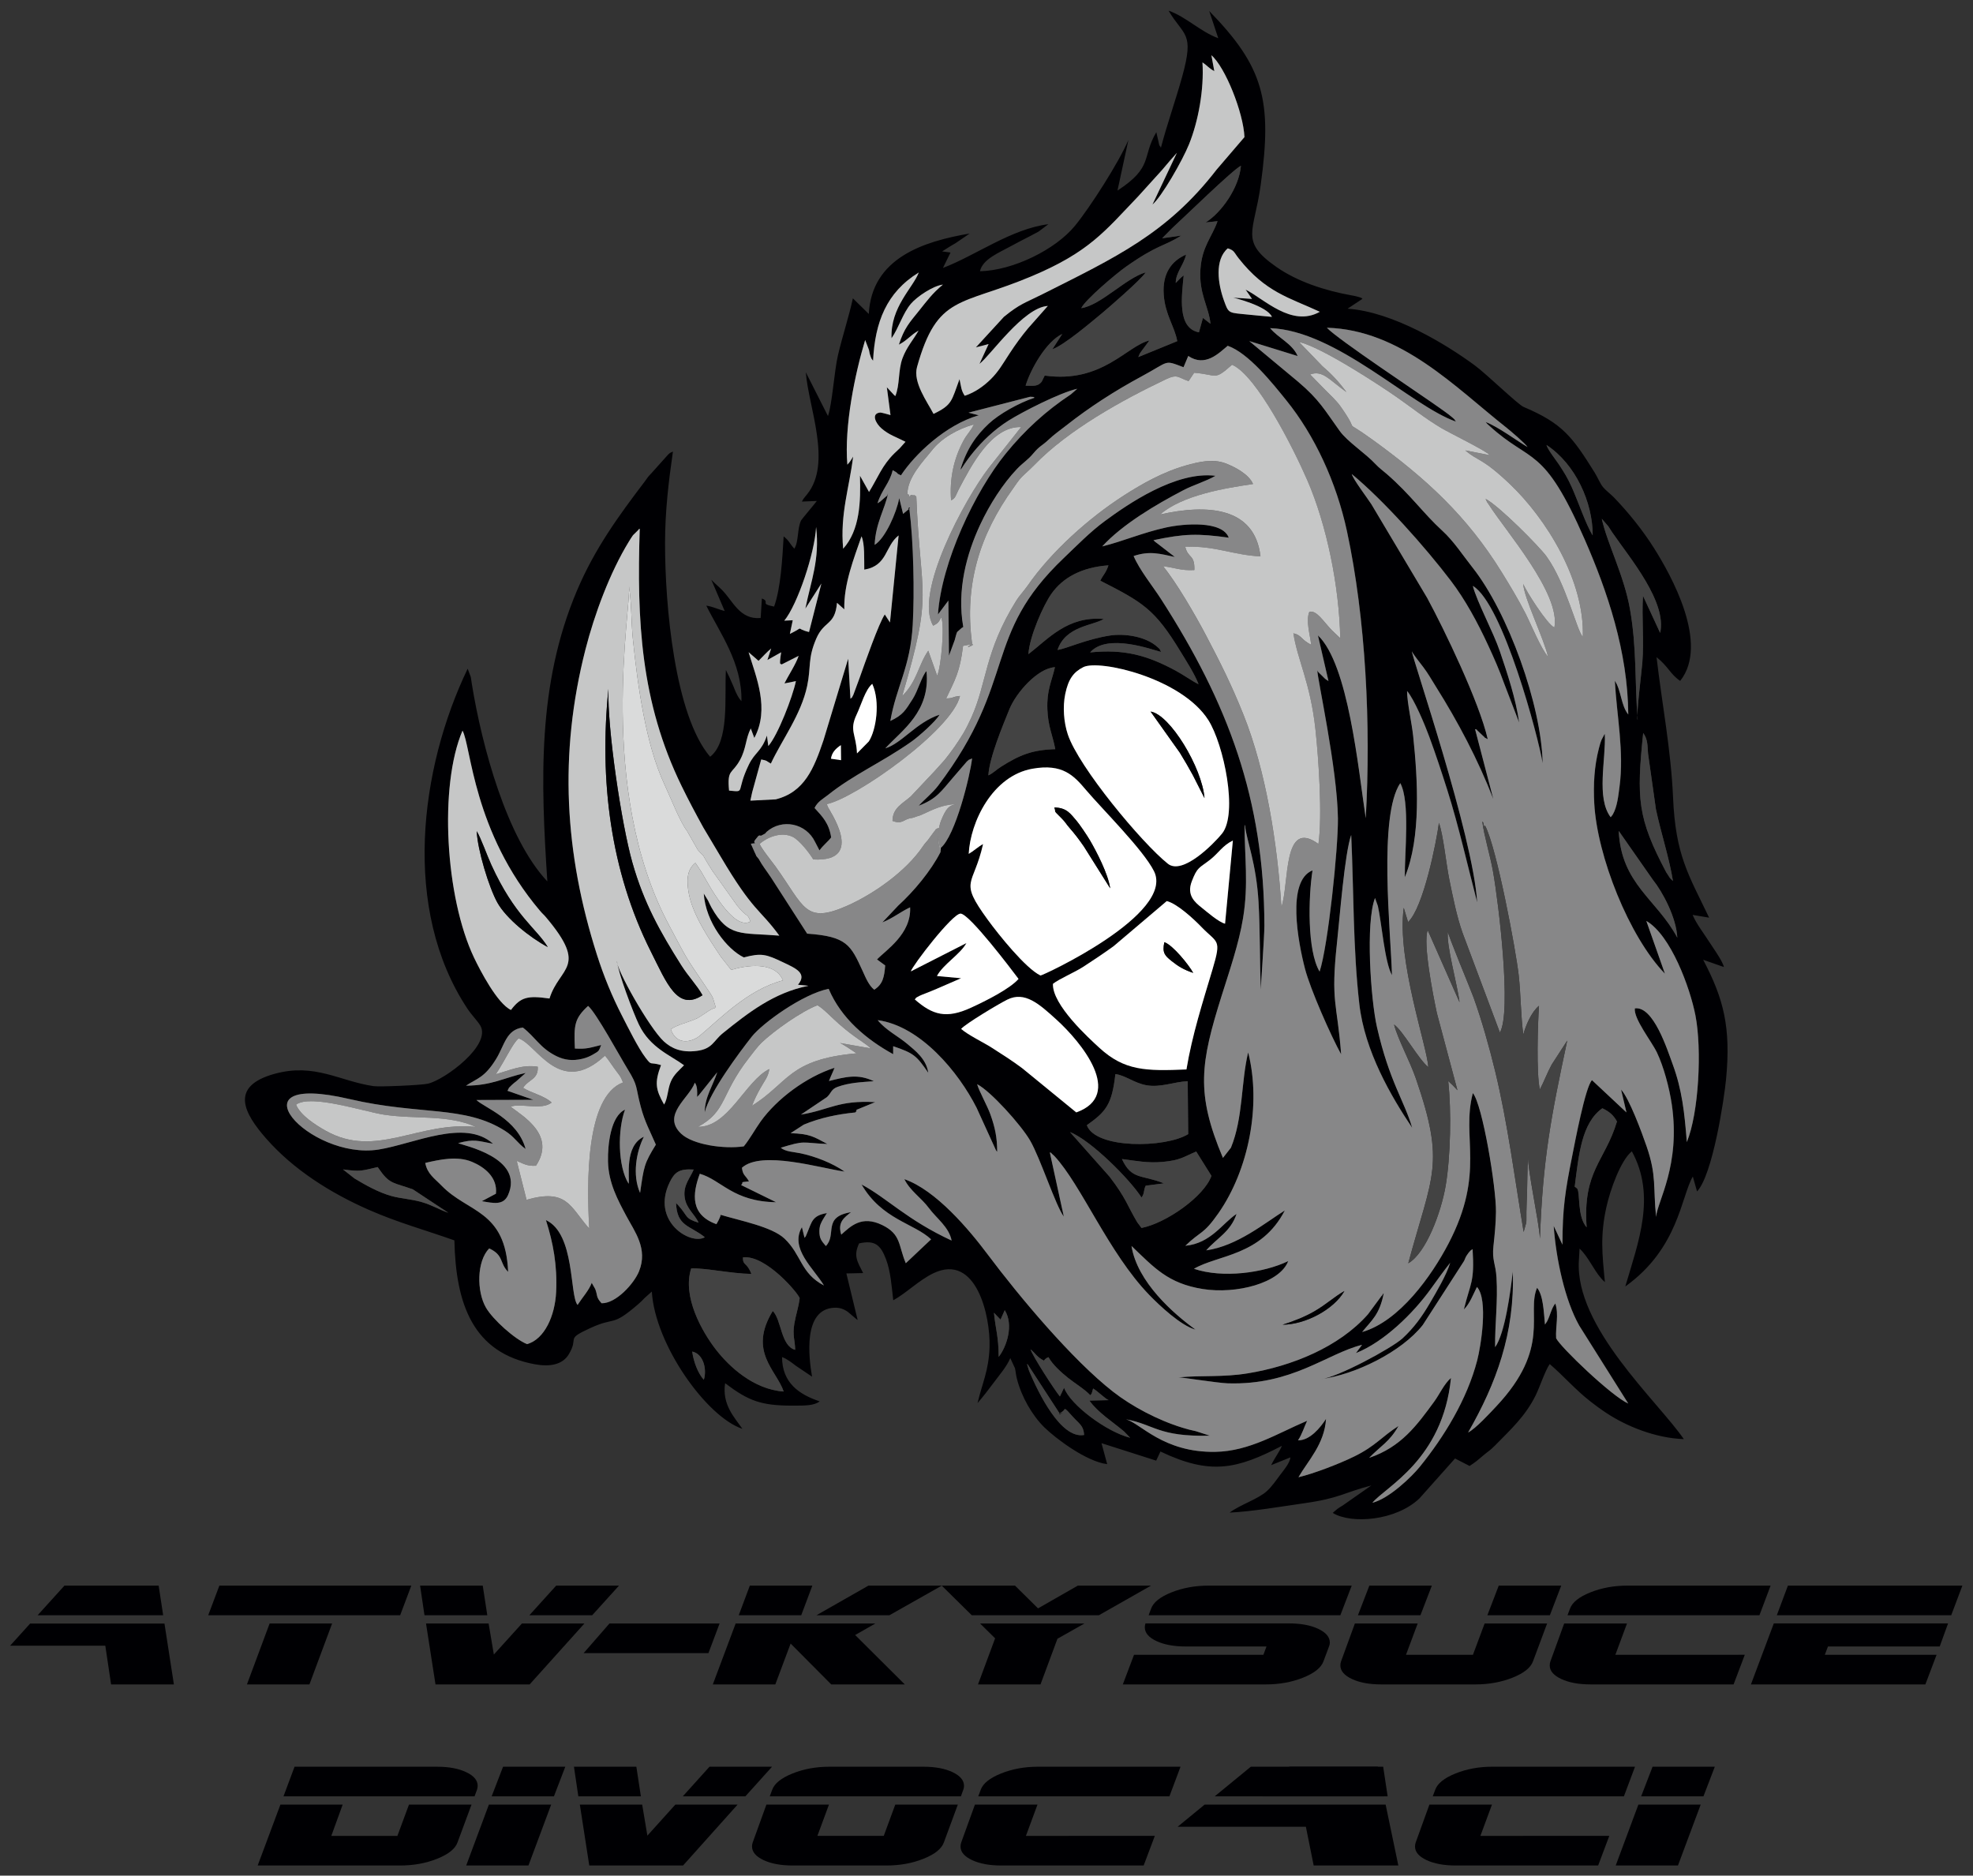 <svg xmlns:dc="http://purl.org/dc/elements/1.1/" xmlns:cc="http://creativecommons.org/ns#" xmlns:rdf="http://www.w3.org/1999/02/22-rdf-syntax-ns#" xmlns:svg="http://www.w3.org/2000/svg" xmlns="http://www.w3.org/2000/svg" id="svg2" xml:space="preserve" width="259.675" height="246.85" viewBox="0 0 259.675 246.85"><rect x="0" y="0" width="259.675" height="246.85" fill="#333333" stroke="none"/>    <defs id="defs6"></defs>  <g id="g10" transform="matrix(1.333,0,0,-1.333,1.333,245.517)">    <g id="g12">      <g id="g14">        <path d="m 100.395,49.508 c 0.05,-0.048 0.122,-0.047 0.148,-0.145 l 3.092,-4.755 c 0.884,0.304 -0.775,-0.476 0.31,0.243 0.287,0.19 -0.014,0.57 1.009,-0.577 0.575,-0.645 1.039,-0.841 1.085,-1.768 -2.322,-0.414 -4.53,4.217 -5.378,6.201 -0.155,0.362 -0.162,0.544 -0.267,0.8 z m -26.824,51.763 0.315,0.39 c 0.063,0.009 0.158,0.073 0.188,0.024 0.029,-0.048 0.143,0.024 0.18,0.044 0.529,0.282 0.149,0.048 0.439,0.323 1.525,1.343 3.908,0.868 4.797,-0.997 l 0.43,-0.826 c 0.391,0.527 0.861,0.884 1.156,1.276 -0.21,1.407 -0.874,2.071 -1.641,2.909 0.302,0.64 0.893,0.94 1.299,1.264 2.582,2.064 5.295,3.2 8.238,5.267 0.765,0.537 2.453,2.038 2.802,2.679 -2.293,-0.757 -3.734,-2.837 -5.354,-3.321 1.648,1.793 4.476,3.623 4.066,7.629 -0.446,-0.458 -0.845,-1.956 -1.369,-2.771 -0.719,-1.117 -0.934,-1.554 -2.2,-2.155 0.608,3.444 1.974,5.308 2.211,9.48 0.184,3.234 0.076,8.242 -0.329,11.429 -0.377,0.106 0.406,0.345 -0.152,-0.074 l -0.329,-0.271 c -0.03,-0.025 -0.091,-0.083 -0.14,-0.12 l -0.383,1.559 c -0.249,-1.408 -1.384,-3.993 -2.427,-4.616 0.094,2.161 1.025,3.555 1.329,5.096 -0.193,-0.433 0.044,-0.075 -0.37,-0.468 -0.043,-0.041 -0.191,-0.168 -0.24,-0.208 -0.312,-0.254 -0.035,-0.07 -0.435,-0.313 0.416,1.343 1.21,2 1.497,3.264 0.753,-0.399 0.203,-0.24 0.816,-0.508 1.353,2.05 4.392,4.985 7.684,5.93 l -1.018,0.259 6.092,1.569 c 0.573,-0.022 0.28,-0.035 0.433,-0.096 -1.556,-0.5 -3.539,-1.639 -4.526,-2.568 -1.194,-1.125 -2.164,-2.424 -2.803,-4.56 0.039,0.039 0.096,0.155 0.112,0.12 0.003,-0.007 1.655,2.876 4.662,4.761 1.329,0.833 5.015,2.735 6.776,3.133 l -0.641,-0.556 c -2.454,-1.624 -4.545,-3.532 -6.42,-5.84 -3.042,-3.745 -6.354,-10.718 -6.697,-15.89 l 1.029,1.371 0.058,-5.438 0.573,1.553 c 0.03,0.147 0.184,0.707 0.236,0.788 l 0.46,0.407 c 0.03,0.022 0.1,0.051 0.145,0.083 -0.649,3.638 0.332,7.24 1.67,10.106 0.934,2 2.23,4.028 3.637,5.503 0.609,0.64 1.032,0.842 1.597,1.517 0.655,0.782 0.854,0.74 1.533,1.382 0.549,0.519 1.059,0.864 1.72,1.384 2.303,1.812 4.792,3.419 7.426,4.84 2.857,1.541 2.183,1.659 4.163,0.917 l 0.466,1.112 c 1.672,-1.136 3.027,0.284 3.897,1.005 2.062,-0.721 4.423,-3.704 5.771,-5.37 2.811,-3.473 4.959,-8.099 6,-12.934 1.852,-8.597 2.384,-19.207 1.855,-28.334 -0.748,4.992 -1.712,15.186 -4.719,18.047 l 1.04,-4.507 c -0.37,0.223 -0.334,0.221 -0.638,0.526 -0.38,0.38 -0.39,0.341 -0.462,0.534 -0.03,-0.673 1.981,-9.721 2.033,-14.635 0.03,-2.922 -0.97,-12.572 -1.808,-15.113 -1.246,2.081 -1.109,7.412 -0.698,9.991 -2.591,-1.025 -1.417,-7.126 -0.749,-9.697 0.535,-2.061 2.572,-6.654 3.575,-8.466 -0.393,5.146 -1.053,5.106 -0.409,11.028 0.262,2.407 0.757,8.848 1.401,10.633 0.258,-5.572 0.17,-11.179 0.802,-16.701 0.533,-4.651 3.13,-9.104 5.22,-12.214 -0.774,2.675 -2.243,4.534 -3.478,9.944 -0.614,2.692 -1.143,10.302 -0.192,12.747 l 0.282,-0.793 c 0.367,-1.617 0.67,-5.572 1.392,-6.825 -0.123,4.309 -1.355,15.729 0.819,18.958 0.995,-1.82 0.418,-6.988 0.448,-9.292 1.621,3.927 1.277,9.656 0.826,13.943 -0.138,1.312 -0.602,3.322 -0.602,4.447 0.712,-0.835 1.754,-3.326 2.197,-4.533 0.649,-1.765 1.194,-3.421 1.785,-5.282 1.101,-3.466 2.041,-7.618 2.942,-11.058 -0.416,6.691 -6.461,24.235 -6.446,24.789 0.117,-0.295 0.806,-1.138 1.132,-1.573 0.499,-0.666 0.729,-1.111 1.212,-1.877 2.212,-3.514 4.167,-7.223 5.695,-11.137 l -1.803,6.902 c 0.1,-0.017 0.168,-0.016 0.19,-0.095 l 0.61,-0.578 c 0.408,-0.342 -0.201,0.027 0.451,-0.316 -0.831,3.66 -4.284,10.821 -5.981,13.951 l -5.505,9.24 c -0.404,0.627 -1.807,2.467 -1.939,2.985 3.158,-2.612 7.236,-7.19 9.778,-10.531 1.401,-1.842 2.617,-4.057 3.72,-6.45 0.55,-1.195 1.073,-2.374 1.536,-3.671 l 1.493,-3.885 c -0.32,2.336 -1.177,4.89 -1.903,7.032 -0.654,1.928 -2.257,4.866 -2.67,6.461 2.978,-1.768 6.477,-14.967 6.894,-17.504 -0.12,5.74 -3.418,14.894 -6.933,19.331 -0.951,1.2 -1.837,2.586 -3.003,3.648 -1.801,1.641 -3.152,3.578 -5.446,5.566 -0.395,0.342 -0.766,0.605 -1.105,0.97 -1.014,1.093 -2.784,2.222 -3.556,3.294 -1.498,2.082 -1.998,3.065 -4.095,4.847 l -4.83,4.02 4.779,-1.477 c -0.542,1.244 -1.9,1.759 -2.721,2.755 6.583,-0.236 13.861,-7.656 18.346,-9.229 -0.297,0.419 -0.011,0.09 -0.36,0.417 -0.032,0.03 -0.299,0.245 -0.366,0.296 -0.284,0.216 -0.476,0.348 -0.836,0.606 -1.867,1.339 -10.143,6.821 -11.181,7.95 7.323,-0.213 12.648,-5.855 17.756,-9.886 0.333,-0.263 1.869,-1.565 2.054,-1.891 -1.027,0.605 -2.916,2.009 -4.131,2.47 0.24,-0.285 0.084,-0.119 0.381,-0.39 4.149,-3.784 5.291,-1.815 9.394,-11.202 2.233,-5.107 4.263,-11.054 4.304,-17.285 -0.735,0.918 -0.677,2.352 -1.326,3.328 0.185,-3.43 0.93,-6.996 0.46,-10.476 -0.116,-0.856 -0.217,-1.966 -0.668,-2.737 l -0.2,-0.26 c -1.45,1.904 -0.463,5.689 -0.581,8.219 -0.031,-0.044 -0.076,-0.059 -0.089,-0.136 l -0.231,-0.431 c -0.108,-0.255 -0.187,-0.548 -0.257,-0.817 -0.471,-1.808 -0.566,-3.606 -0.465,-5.473 0.28,-5.195 3.43,-13.152 6.978,-16.81 l -1.837,5.208 c 2.415,-1.392 4.317,-6.596 4.849,-9.332 0.648,-3.34 0.337,-9.607 -0.851,-12.502 -0.227,2.918 -0.466,5.163 -1.406,7.712 -0.525,1.422 -1.893,5.75 -3.727,5.49 -0.129,-1.026 1.657,-3.264 2.174,-4.342 0.67,-1.399 1.232,-3.499 1.473,-5.137 0.887,-6.046 -1.44,-9.592 -1.548,-11.106 -0.302,2.947 0.062,4.053 -0.928,6.938 -0.481,1.404 -1.734,4.787 -2.529,5.627 l 0.531,-2.252 -3.405,3.187 c -0.656,-0.673 -1.686,-6.151 -1.965,-7.55 -0.663,-3.324 -0.956,-5.1 -0.948,-8.694 l -0.866,1.853 c 0.228,-3.286 1.116,-7.356 2.519,-9.842 l 4.842,-7.697 c -1.634,0.717 -6.732,5.603 -7.12,6.45 -0.071,1.18 0.282,2.289 -0.078,3.432 -0.396,-0.48 -0.516,-1.218 -0.819,-1.774 l -0.204,-0.308 c -0.123,1.193 -0.149,2.846 -0.781,3.634 -1.084,-2.531 1.445,-5.896 -4.049,-11.732 -0.589,-0.626 -2.004,-2.174 -2.763,-2.561 2.769,4.822 4.62,9.812 4.417,15.891 -0.228,-1.913 -0.757,-6.08 -1.748,-7.464 -0.028,2.305 0.285,4.523 0.136,6.889 -0.086,1.35 -0.452,1.689 -0.302,3.078 0.124,1.147 0.235,2.214 0.25,3.381 0.031,2.4 -1.331,10.612 -2.282,11.737 -1.169,-4.406 1.272,-7.797 -2.395,-14.838 -1.68,-3.224 -4.864,-7.701 -8.538,-8.754 0.922,1.144 1.725,1.7 2.132,3.823 -0.037,-0.041 -0.092,-0.05 -0.108,-0.127 -0.016,-0.076 -0.083,-0.098 -0.104,-0.127 l -1.345,-1.819 c -2.872,-3.255 -7.538,-5.119 -11.851,-5.826 -2.511,-0.411 -4.514,-0.18 -6.856,-0.401 0.197,0.029 3.879,-0.559 4.864,-0.589 6.397,-0.198 9.73,2.91 13.261,3.803 l -0.603,-0.815 c 2.756,1.087 5.641,3.907 7.395,6.343 0.615,0.854 1.288,1.79 1.911,2.573 -0.361,-1.192 -1.366,-2.889 -1.981,-3.941 -0.812,-1.387 -1.574,-2.448 -2.724,-3.518 -1.013,-0.942 -6.452,-3.885 -8.045,-4.026 3.344,0.432 7.946,2.678 10.046,5.346 l 4.072,6.315 c 0.142,0.284 0.099,0.288 0.264,0.549 l 0.184,0.262 c 0.256,0.305 0.117,0.15 0.395,0.36 0.203,-3.311 -0.199,-3.243 -0.862,-5.961 0.585,0.569 0.922,1.496 1.293,2.226 1.142,-1.262 0.375,-5.895 0.023,-7.25 -1.004,-3.863 -3.27,-7.55 -5.681,-10.521 -0.775,-0.955 -3.003,-3.122 -4.669,-3.538 1.297,1.586 6.955,4.236 7.762,12.324 -0.675,-0.575 -1.124,-1.605 -1.657,-2.333 -1.718,-2.345 -3.253,-4.481 -6.425,-5.555 1.161,1.199 2.013,1.577 2.899,3.144 -1.639,-1.035 -2.246,-1.964 -4.36,-3.002 -1.494,-0.733 -3.985,-1.69 -5.516,-2.055 0.922,1.608 2.571,3.264 2.723,5.763 -0.568,-0.877 -1.596,-2.136 -2.768,-2.119 0.383,0.558 0.608,1.307 0.901,1.93 -2.892,-1.221 -5.682,-3.015 -9.079,-3.068 -5.132,-0.081 -7.393,2.838 -8.795,3.211 2.788,-0.507 3.158,-1.737 8.267,-1.615 l -1.39,0.448 c -0.477,0.096 -0.84,0.195 -1.317,0.341 -2.444,0.749 -5.003,2.113 -6.838,3.546 -4.038,3.153 -9.236,9.355 -12.397,13.573 -1.827,2.438 -5.099,6.335 -8.219,7.42 0.562,-1.153 1.678,-1.845 2.413,-2.842 0.764,-1.038 1.99,-1.874 2.253,-3.219 -4.405,2.035 -6.381,4.203 -8.892,5.536 1.998,-3.457 5.188,-3.834 6.865,-5.416 l -2.496,-2.359 c -0.751,1.772 -0.444,2.853 -2.331,3.771 -2.025,0.984 -3.108,-0.109 -4.042,-0.949 -0.397,1.239 0.313,1.694 0.964,2.218 -2.859,-0.467 -1.372,-2.199 -2.485,-3.342 -0.43,0.516 -0.645,0.726 -0.638,1.49 0.005,0.566 0.204,0.892 0.432,1.269 l 0.308,0.493 C 79.173,64.162 79.172,63.549 78.692,62.434 78.479,61.939 78.622,62.219 78.44,61.971 l -0.26,1.052 c -1.227,-2.106 1.158,-4.059 2.177,-5.757 -2.32,1.202 -2.212,3.045 -3.9,4.632 -1.245,1.171 -4.357,1.759 -6.303,2.346 -0.26,-0.541 0.254,0.458 -0.135,-0.391 -0.021,-0.046 -0.053,-0.117 -0.077,-0.166 l -0.203,-0.368 c -2.581,0.927 -2.384,2.969 -1.642,4.978 2.14,-0.616 3.269,-2.746 7.536,-2.811 l -3.457,1.697 c 0.353,0.324 -0.282,0.251 0.778,0.365 -0.365,0.639 -0.592,0.554 -0.698,1.339 1.92,1.75 7.785,-0.049 10.135,-0.376 -1.19,0.837 -2.896,1.503 -4.367,1.81 -0.668,0.14 -1.418,0.136 -1.936,0.543 2.479,0.766 2.017,0.48 4.607,0.371 -1.379,0.727 -1.696,0.999 -3.635,1.068 l 1.308,0.846 c 1.624,0.674 3.299,1.022 5.085,1.201 0.425,0.535 -0.046,-0.197 0.12,0.262 l 1.843,0.756 C 81.746,75.571 80.943,74.612 78.079,74.137 l 2.566,1.726 c 0.436,0.393 0.403,0.778 1.046,1.011 1.185,0.429 2.333,0.462 3.587,0.562 -1.599,0.763 -2.795,0.423 -4.43,0.02 0.228,0.592 0.362,0.814 0.55,1.303 -2.806,-0.897 -5.711,-3.085 -7.296,-5.299 -0.542,-0.757 -1.051,-1.705 -1.663,-2.457 -1.963,-0.288 -5.035,0.159 -6.187,1.25 -1.959,1.856 0.823,3.532 1.351,5.037 0.264,-0.358 0.245,-0.887 0.223,-1.417 0.042,0.041 0.105,0.16 0.124,0.123 l 1.866,2.325 c -0.42,-1.324 -1.229,-2.43 -1.237,-3.954 0.504,2 3.381,5.859 4.636,7.455 1.048,1.333 5.048,4.228 7.606,4.736 1.24,-2.937 3.752,-5.011 6.369,-6.452 v 0.787 c 2.05,-0.696 2.301,-0.935 3.465,-2.623 -0.188,1.366 -1.308,2.202 -2.047,2.829 -0.933,0.791 -2.152,1.379 -2.946,2.367 4.242,-0.583 7.993,-5.15 9.763,-8.648 l 1.919,-4.207 c 0.026,-0.039 0.074,-0.102 0.116,-0.149 0.003,1.437 -0.224,2.441 -0.668,3.693 -0.303,0.854 -1.143,2.343 -1.311,2.986 1.307,-0.661 4.306,-3.982 5.223,-5.549 1.009,-1.724 2.536,-6.473 3.335,-7.52 l -1.381,6.333 c 0.085,-0.03 0.156,-0.026 0.179,-0.11 l 0.262,-0.237 c 2.655,-2.831 5.366,-9.581 9.367,-13.714 1.049,-1.084 3.128,-3.039 4.573,-3.432 -2.133,1.543 -5.75,4.682 -6.317,8.257 2.239,-2.138 3.6,-3.702 7.041,-4.25 3.301,-0.526 7.606,0.575 8.432,2.758 -2.446,-1.181 -6.49,-1.712 -9.307,-0.76 2.368,1.392 6.648,1.258 8.971,5.759 -1.966,-1.228 -4.689,-3.505 -7.761,-3.94 1.051,1.209 2.412,1.831 2.998,3.599 -1.381,-0.9 -2.529,-2.909 -5.058,-3.145 1.554,1.504 1.75,1.044 3.262,3.207 2.99,4.275 4.26,10.694 2.941,15.889 -0.716,-2.949 -0.487,-6.462 -1.702,-9.412 l -0.789,-1.01 c -2.702,6.394 -2.223,9.339 -0.12,16.038 0.732,2.331 1.689,5.088 2.106,7.633 0.556,3.399 0.146,6.036 0.148,9.21 0.024,-0.044 0.049,-0.067 0.056,-0.141 0.141,-1.37 1.105,-3.657 1.325,-7.497 0.164,-2.857 0.106,-5.76 0.227,-8.622 -0.022,0.145 0.351,5.172 0.35,6.293 -0.011,12.521 -3.616,22.017 -10.204,32.26 -0.838,1.301 -2.113,2.857 -2.707,4.251 1.612,0.539 2.6,0.217 4.068,-0.093 l -1.709,1.323 c -0.25,0.179 -0.233,0.166 -0.399,0.334 3.075,0.651 4.379,0.67 7.434,0.248 -0.634,1.705 -4.444,1.388 -6.189,1.006 -2.303,-0.505 -4.224,-1.351 -6.306,-1.87 1.995,2.18 5.277,4.119 8.027,5.558 0.962,0.503 2.208,0.865 3.156,1.414 -3.929,0.497 -8.729,-2.856 -10.918,-4.466 -1.475,-1.085 -2.777,-2.432 -4.045,-3.638 -8.105,-7.713 -4.525,-12.047 -12.412,-22.48 -0.546,-0.723 -1.433,-1.435 -1.925,-1.99 1.803,0.688 2.253,1.474 3.305,2.684 l 1.457,1.692 c 0.429,0.331 -0.22,-0.041 0.504,0.291 -0.168,-1.595 -1.634,-7.661 -3.115,-8.851 l 0.004,-0.384 c -0.94,-1.855 -2.637,-3.893 -4.18,-5.294 l -1.564,-1.659 c 1.089,0.443 1.75,1.021 2.739,1.489 0.132,-2.637 -2.411,-4.242 -3.269,-5.147 l 0.808,-0.591 c -0.092,-1.154 -0.235,-1.857 -1.08,-2.397 -0.537,0.416 -0.849,1.196 -1.147,1.848 -1.179,2.576 -1.561,3.412 -5.479,3.688 l -3.569,5.543 c -0.449,0.677 -0.875,1.197 -1.214,1.837 -0.432,0.53 -0.1,0.071 -0.424,0.706 l -0.352,0.793 c 0.892,0.12 0.078,-0.067 0.435,0.389 z m 2.017,3.991 -2.355,-0.12 0.931,-0.313 -1.314,0.441 0.248,-0.084 0.17,0.781 0.89,3.233 c 0.668,-0.133 0.415,-0.107 0.951,-0.408 1.1,2.352 2.986,4.83 3.586,7.665 0.398,1.879 0.037,2.686 0.903,4.686 0.783,1.808 1.844,1.256 2.043,3.522 l 0.721,-0.645 c -0.068,2.498 0.955,5.045 1.699,7.211 0.335,-0.737 0.251,-2.295 0.273,-3.29 2.318,0.391 2.019,2.31 3.391,3.378 l -0.854,-8.595 -0.512,0.794 c -0.595,-0.881 -1.962,-4.794 -2.475,-6.233 L 83.262,115.6 c -0.236,-0.476 -0.103,-0.203 -0.293,-0.404 l -0.224,3.954 -2.441,-8.061 C 79.37,108.33 78.436,105.974 75.587,105.262 Z M 67.346,50.742 c 1.124,-0.237 1.466,-1.78 1.146,-2.785 -0.59,0.643 -1.017,1.812 -1.146,2.785 z m 33.405,0.221 c 0.494,-0.41 0.625,-0.757 1.315,-1.116 0.008,-0.425 -0.196,0.107 0.458,0.337 0.416,-0.759 1.285,-1.521 1.931,-2.041 0.606,-0.488 1.681,-1.149 2.197,-1.716 0.316,0.405 0.027,-0.071 0.189,0.349 l 0.088,0.316 c 0.458,-0.264 1.201,-1.027 1.538,-1.147 l -1.904,-0.042 c 0.806,-1.159 2.344,-2.137 3.415,-3.043 l 0.61,-0.63 c -2.325,0.576 -5.911,3.251 -6.526,4.937 l -0.412,-0.859 c -0.521,0.624 -2.722,4.031 -2.898,4.654 z m -3.611,3.608 c 0.193,-0.193 0.378,-0.403 0.647,-0.675 l 0.415,0.931 c 0.903,-1.426 0.209,-3.582 -0.596,-4.605 -0.011,2.057 -0.304,2.679 -0.468,4.349 z m -24.787,5.468 c 2.277,0.28 5.531,-3.63 5.603,-4.034 -0.123,-0.968 -0.371,-1.596 -0.525,-2.503 -0.2,-1.172 0.065,-1.635 0.083,-2.588 -1.425,0.376 -1.341,2.955 -2.213,3.837 -2.452,-4.012 0.361,-5.832 1.077,-7.954 -2.97,0.2 -5.394,2.461 -6.705,4.158 -1.345,1.741 -3.335,5.218 -2.426,7.999 1.405,0.048 3.993,-0.522 5.941,-0.546 -0.45,1.19 -0.848,0.781 -0.835,1.631 z m -4.372,3.426 c -1.403,0.426 -1.027,0.624 -1.998,1.7 l -0.23,0.239 c 0.08,-2.325 1.365,-2.192 2.84,-3.374 -1.412,-0.821 -5.351,1.571 -3.464,5.437 0.477,0.977 0.926,1.34 2.36,1.244 -0.335,-0.834 -1.043,-1.525 -0.889,-2.72 0.145,-1.126 0.975,-1.657 1.381,-2.525 z m -35.116,5.261 c 1.761,-0.241 1.8,-0.14 3.425,0.231 l 0.29,-0.403 c 0.923,-1.299 1.388,-1.149 3.186,-1.799 l 3.502,-2.314 c -1.031,0.369 -1.582,0.759 -2.661,1.069 -0.998,0.287 -2.012,0.331 -2.939,0.584 -1.281,0.35 -2.566,1.076 -3.666,1.737 z m 71.785,3.681 c 2.074,-0.811 5.93,-4.687 7.057,-6.455 0.318,0.391 0.185,0.724 0.415,1.166 l 1.797,0.229 c -2.19,0.889 -3.182,0.311 -4.144,2.4 1.389,-0.176 2.536,-0.416 4.018,-0.282 1.767,0.16 2.082,0.506 3.316,1.025 l 1.505,-2.403 c -0.731,-2.038 -4.456,-4.654 -6.907,-5.144 l -0.413,0.549 c -0.98,1.635 -1.089,2.364 -2.741,4.515 z m 1.659,0.685 c 1.865,1.325 2.479,1.997 2.818,5.043 0.973,-0.115 1.848,-0.88 3.054,-1.097 1.415,-0.255 2.721,0.338 4.086,0.397 l 0.05,-5.224 c -2.256,-1.392 -9.165,-1.474 -10.009,0.882 z m 49.35,-10.086 c -0.947,1.063 -0.627,3.368 -0.928,3.818 l -0.155,0.13 c -0.012,0.011 -0.069,0.036 -0.098,0.061 0.408,3.197 0.686,6.293 2.73,7.747 0.708,-0.334 1.111,-0.696 1.445,-1.307 -1.189,-3.955 -3.399,-4.87 -2.994,-10.45 z M 55.764,80.662 c -0.113,2.34 -0.035,2.969 1.302,4.209 0.799,-0.673 3.118,-4.964 3.915,-6.255 1.055,-1.711 0.744,-1.664 1.287,-3.704 0.407,-1.528 0.916,-2.397 1.489,-3.738 -1.156,-1.887 -1.173,-2.104 -1.556,-4.766 -0.791,1.768 -0.37,4.078 0.373,5.547 -1.958,-0.912 -1.38,-4.03 -1.502,-4.645 -1.09,1.728 -1.092,5.367 -0.358,7.318 -1.408,-0.635 -1.718,-3.432 -1.681,-5.119 0.046,-2.124 0.99,-3.835 1.804,-5.367 0.822,-1.546 2.161,-3.237 1.261,-5.47 -0.485,-1.202 -2.259,-3.186 -3.699,-3.158 -0.581,0.627 -0.374,0.761 -0.628,1.407 l -0.345,0.609 c -0.28,-0.749 -0.886,-1.389 -1.397,-2.181 -0.806,0.925 -0.225,7.028 -3.126,8.376 0.712,-2.226 1.136,-4.483 1.009,-7.097 -0.114,-2.36 -1.147,-4.664 -2.869,-5.15 -1.192,0.469 -3.364,2.406 -4.056,3.596 -0.931,1.602 -0.925,4.587 0.316,5.854 1.467,-0.677 0.992,-1.44 1.87,-2.314 -0.254,6.106 -3.959,5.817 -6.555,8.495 -0.73,0.753 -1.425,1.173 -1.629,2.26 1.49,0.346 3.176,0.712 4.627,0.102 1.187,-0.499 2.527,-1.501 2.351,-3.141 l -1.392,-0.74 c 1.158,-0.2 2.126,-0.426 2.583,0.593 1.678,3.735 -4.542,4.93 -4.92,5.14 1.597,0.441 1.942,0.214 3.443,-0.062 -2.78,2.521 -7.873,-0.038 -11.314,-0.574 -6.832,-1.062 -14.863,7.787 -2.854,4.987 6.957,-1.622 11.363,-0.598 15.355,-3.14 0.952,-0.606 1.182,-1.177 2.031,-1.789 -0.8,2.955 -4.088,4.08 -4.856,4.835 l 5.619,0.021 -2.554,0.889 c 0.298,0.531 -0.047,0.079 0.415,0.564 0.102,0.106 0.308,0.265 0.46,0.382 l 0.924,0.82 c -2.127,-0.466 -3.33,-1.248 -5.891,-1.258 1.106,0.734 1.82,0.774 2.964,2.624 0.842,1.361 0.994,2.909 2.645,3.114 1.244,-0.956 1.702,-2.029 3.321,-2.826 0.781,-0.384 1.585,-0.488 2.542,-0.262 0.396,0.093 0.73,0.235 1.038,0.41 0.678,0.386 0.584,0.349 0.833,0.954 -1.098,-0.261 -1.384,-0.418 -2.594,-0.349 z m 38.135,1.938 c 0.458,0.515 3.622,2.42 4.549,2.884 1.741,0.872 3.174,-0.441 4.843,-1.952 2.489,-2.254 6.749,-7.463 1.977,-9.177 l -5.333,4.361 c -0.992,0.745 -1.928,1.332 -2.981,2.01 -0.862,0.554 -2.339,1.248 -3.054,1.874 z m 22.246,-4.003 c -4.01,-0.169 -6.122,-0.136 -8.595,2.133 -1.028,0.943 -4.667,4.24 -4.588,6.318 0.637,0.506 2.128,1.119 3.018,1.697 1.033,0.671 2.013,1.327 2.968,2.017 l 5.252,4.457 c 1.045,-0.258 2.706,-1.813 3.416,-2.551 1.593,-1.655 2.013,-1.131 1.099,-4.195 -0.967,-3.244 -2.013,-6.484 -2.572,-9.876 z m -27.215,9.679 c 0.164,0.574 4.102,5.713 4.91,5.704 0.871,-0.01 5.066,-5.568 5.725,-6.447 -0.87,-0.984 -3.177,-2.144 -4.699,-2.843 -2.423,-1.113 -3.781,-0.727 -5.542,0.818 0.22,0.237 -0.027,0.086 0.447,0.345 0.123,0.068 0.426,0.181 0.574,0.238 0.398,0.154 0.755,0.299 1.181,0.482 l 2.368,1.027 -2.385,0.219 c 0.603,1.155 2.3,2.132 2.908,3.252 z m -44.263,23.771 c 0.852,-1.496 1.032,-9.974 7.649,-17.786 0.275,-0.325 0.351,-0.351 0.601,-0.647 4.217,-4.998 1.332,-4.849 0.34,-8.016 -2.151,0.302 -2.835,0.157 -3.804,-1.13 -1.342,0.625 -3.042,3.897 -3.643,5.158 -2.836,5.952 -3.479,16.957 -1.142,22.42 z m 75.291,-19.062 c -0.652,0.17 -1.788,1.171 -2.307,1.583 -0.671,0.533 -1.506,1.23 -0.978,2.601 0.555,1.441 0.726,1.291 1.809,2.135 0.826,0.644 1.221,1.395 2.247,1.893 z m 38.868,9.162 3.358,-4.807 c 0.962,-1.192 2.331,-3.73 2.426,-5.734 -2.031,3.804 -5.535,5.275 -5.785,10.541 z M 94.647,99.88 c 0.155,3.129 2.332,7.706 6.296,8.407 2.993,0.53 4.088,-0.69 5.288,-2.104 1.604,-1.891 5.66,-5.909 6.71,-8.016 2.105,-4.228 -10.996,-10.313 -11.207,-10.296 -1.465,0.701 -4.148,4.049 -5.213,5.514 -2.898,3.985 -1.409,3.208 -0.456,7.463 -0.486,-0.26 -0.968,-0.714 -1.417,-0.968 z m -30.38,-20.854 c -1.171,0.348 -0.878,-0.119 -1.529,0.728 -0.724,0.941 -1.781,3.088 -2.319,4.133 -0.983,1.91 -1.804,3.907 -2.48,6.027 -3.19,10.007 -3.782,19.793 -1.134,30.146 0.892,3.487 2.414,7.598 4.287,10.653 0.086,0.141 0.311,0.508 0.405,0.626 l 0.521,0.513 c 0.029,0.098 0.111,0.09 0.146,0.13 -0.292,-9.08 0.087,-17.113 4.134,-25.404 0.702,-1.439 1.39,-2.729 2.146,-4.1 l 1.709,-2.869 c 3.248,-5.505 3.839,-5.122 5.793,-7.803 -3.809,0.31 -5.024,-0.191 -6.694,2.769 -0.162,0.287 -0.217,0.449 -0.344,0.697 l -0.423,0.692 c 0.19,-2.84 2.283,-5.497 3.955,-6.308 1.751,0.46 2.206,0.314 3.874,-0.48 1.222,-0.582 2.429,-1.077 1.473,-2.218 l 1.032,-0.104 c -3.408,-0.672 -5.959,-2.672 -8.451,-4.68 -0.932,-0.751 -1.006,-1.547 -2.568,-1.747 -1.499,-0.192 -2.477,0.224 -3.249,0.93 -1.435,1.312 -4.774,7.245 -4.632,7.939 0.083,-1.108 1.608,-5.11 2.156,-6.256 1.105,-2.314 3.138,-3.049 4.462,-4.03 -0.473,-0.497 -1.024,-0.922 -1.32,-1.653 -0.308,-0.763 -0.286,-1.644 -0.649,-2.225 -0.823,1.46 -0.966,2.136 -0.301,3.894 z m 99.913,18.175 c -0.053,0.044 -0.113,0.101 -0.149,0.141 -0.035,0.039 -0.099,0.094 -0.139,0.142 l -0.375,0.576 c -2.842,5.357 -2.941,7.276 -2.275,13.755 0.47,-0.65 0.415,-1.26 0.48,-2.042 l 0.777,-5.49 c 0.485,-2.288 1.326,-4.84 1.682,-7.083 z m -83.135,12.073 c 0.086,0.612 0.47,1.002 0.979,1.339 l 0.017,-1.484 z m 2.57,0.523 c -0.076,1.909 -0.795,2.24 -0.034,3.841 0.461,0.969 0.838,2.424 1.54,3.029 0.814,-1.77 0.387,-4.574 -0.34,-5.687 z m 22.339,8.514 c 1.565,0.798 9.72,-1.076 12.351,-5.225 1.525,-2.404 2.954,-9.242 1.345,-11.215 -0.814,-0.998 -3.886,-4.126 -5.34,-2.967 -2.575,2.053 -8.799,9.537 -9.879,12.765 -0.398,1.19 -0.518,2.722 -0.254,3.992 0.306,1.474 0.812,2.157 1.776,2.65 z m -9.369,-10.682 c 0.107,1.787 1.429,4.925 2.07,6.512 0.671,1.661 2.799,4.072 4.505,4.168 -0.341,-1.473 -0.817,-2.266 -0.748,-4.139 0.064,-1.718 0.493,-2.467 0.782,-3.954 -2.305,-0.067 -3.513,-0.575 -5.345,-1.725 -0.47,-0.295 -0.821,-0.667 -1.266,-0.863 z M 73.894,118.938 c 0.361,0.363 0.85,0.902 1.246,1.223 l -0.374,-1.14 1.36,0.763 c -0.229,-1.508 -0.049,-1.049 0.047,-1.202 l 1.681,0.85 c -0.27,-0.815 -1.001,-1.907 -1.402,-2.722 l 1.132,0.227 c -0.33,-1.573 -1.787,-5.345 -2.726,-6.409 l -0.138,1.032 c -0.531,-1.575 -1.186,-1.636 -1.784,-2.87 -1.331,-2.748 -0.26,-2.723 -1.953,-2.56 -0.205,2.163 0.293,1.582 1.079,3.019 0.629,1.149 0.548,2.112 1.065,3.114 l 0.349,-0.935 c 1.542,2.878 0.181,5.989 -0.565,8.464 z m 26.645,0.656 c 0.113,1.778 1.483,4.851 2.275,5.968 1.144,1.613 2.992,2.61 5.63,2.806 -0.269,-0.789 -0.503,-0.897 -0.805,-1.516 4.203,-2.146 5.37,-2.805 7.901,-6.968 0.503,-0.828 1.421,-2.239 1.8,-3.254 -0.64,0.311 -1.504,0.932 -2.26,1.339 -2.839,1.529 -5.09,2.139 -8.446,1.802 1.702,1.948 6.185,0.234 7.004,0.048 -0.186,0.373 -0.085,0.233 -0.364,0.49 -1.135,1.046 -3.258,1.351 -4.689,1.128 -2.341,-0.366 -4.22,-1.273 -5.169,-1.426 0.775,2.378 3.567,2.411 4.564,3.061 -3.581,0.311 -5.481,-1.97 -7.441,-3.477 z m -24.104,3.311 c 1.302,1.581 3.014,6.675 3.141,9.249 0.376,-3.225 -0.499,-5.274 -1.061,-8.059 l 1.583,2.478 -1.22,-4.789 c -1.536,0.375 -0.269,0.594 -1.891,-0.184 l 0.284,1.347 z m 84.719,-4.163 c -0.083,-1.054 -0.639,-5.283 -0.458,-5.658 -0.293,3.796 -0.082,7.123 -0.757,10.953 -0.589,3.341 -2.259,6.512 -2.787,8.93 l 0.655,-0.758 c 0.126,-0.19 0.226,-0.367 0.399,-0.618 1.748,-2.543 5.392,-6.83 4.711,-9.896 l -1.693,3.659 c -0.143,-2.096 0.113,-4.309 -0.068,-6.611 z m -9.461,21.508 c 2.885,-1.896 4.572,-5.697 4.562,-8.921 -0.67,1.049 -1.427,3.341 -2.07,4.762 -0.431,0.954 -0.734,1.426 -1.271,2.247 -0.246,0.376 -1.11,1.461 -1.221,1.912 z m -27.109,12.647 c -0.975,0.086 -2.002,0.193 -3.004,0.289 -1.304,0.126 -1.317,0.175 -1.737,1.339 -0.587,1.626 -0.939,4 0.382,5.139 0.664,-0.209 0.591,-0.374 1.075,-0.987 2.667,-3.379 4.986,-3.869 8.013,-5.277 -2.782,-1.568 -5.524,1.294 -7.326,2.188 l 0.63,-0.916 -1.857,0.123 c 0.055,-8e-4 3.363,-0.822 3.825,-1.898 z m -39.38,-4.329 c 0.189,3.804 1.319,6.752 4.514,8.715 -0.58,-1.528 -2.811,-3.412 -2.691,-6.495 0.714,1.026 1.113,2.46 1.912,3.404 0.59,0.697 2.171,1.771 3.161,1.895 -1.065,-0.89 -1.528,-1.547 -2.409,-2.644 -0.875,-1.089 -1.412,-1.644 -1.938,-3.285 0.859,0.445 1.141,0.936 1.942,1.385 -0.514,-0.91 -1.173,-1.615 -1.587,-2.732 -0.445,-1.201 -0.245,-2.627 -0.709,-3.732 -0.043,0.034 -0.098,0.083 -0.123,0.107 l -0.712,0.766 0.361,-2.747 c -0.079,0.022 -0.906,0.26 -1.01,0.25 -0.941,-0.089 -0.45,-1.069 0.111,-1.558 0.756,-0.659 1.422,-0.839 2.379,-1.33 l -0.572,-0.642 c -0.194,-0.189 -0.407,-0.384 -0.524,-0.498 -1.23,-1.211 -1.618,-2.384 -2.503,-3.813 l -0.897,1.604 c 0.083,-2.537 0.002,-5.375 -1.659,-7.208 -0.314,3.445 0.61,6.016 0.986,9.095 -0.244,-0.387 -0.25,-0.446 -0.571,-0.798 -0.321,3.827 0.752,8.968 1.758,12.309 l 0.377,-0.982 c 0.057,-0.239 0.035,-0.279 0.125,-0.541 0.136,-0.396 0.118,-0.309 0.28,-0.524 z m 29.525,13.084 c 1.192,1.087 5.997,5.782 6.794,6.168 -0.179,-2.163 -1.913,-4.62 -3.485,-5.599 l 1.175,0.126 c -0.532,-1.544 -1.534,-2.486 -1.688,-4.738 -0.167,-2.432 0.815,-3.666 0.993,-5.392 l -0.746,0.577 -0.394,-1.421 c -2.185,0.414 -1.691,3.625 -1.506,5.62 -0.341,-0.252 -0.482,-0.449 -0.786,-0.748 0.003,1.047 0.785,1.748 1.021,2.805 -1.462,-0.631 -2.354,-1.899 -2.208,-3.948 0.142,-2.004 1.072,-3.132 1.338,-4.601 l -3.849,-1.572 c 0.334,0.745 0.01,0.11 0.287,0.548 l 0.81,1.092 c -2.235,-0.531 -4.673,-4.257 -10.336,-3.466 l -0.302,-0.613 c -0.396,-0.48 -0.801,-0.394 -1.585,-0.383 0.515,1.674 2.046,4.363 3.621,5.107 l -0.979,-1.513 c 1.165,0.41 3.772,2.626 4.862,3.528 0.567,0.469 3.927,3.364 4.352,4.065 -1.954,-0.559 -4.417,-3.243 -6.358,-3.535 0.361,0.803 3.431,3.404 4.427,4.101 3.197,2.24 3.616,1.921 5.45,3.066 l -1.891,-0.266 z m 2.996,16.374 c 0.54,-0.364 0.539,-0.508 1.17,-0.868 l -0.286,1.57 c 1.367,-1.171 3.163,-5.676 3.264,-8.081 l -2.753,-3.213 c -4.878,-6.315 -9.975,-8.664 -17.211,-12.306 -1.734,-0.873 -2.187,-0.924 -3.785,-2.224 l -2.771,-3.019 1.257,0.327 -0.9,-1.954 c 1.096,0.834 4.335,5.572 6.75,5.72 l -1.953,-2.209 c -0.627,-0.746 -1.23,-1.571 -1.847,-2.515 -0.678,-1.037 -1.064,-1.752 -1.852,-2.525 -0.604,-0.592 -1.475,-1.269 -2.553,-1.622 -0.368,0.548 -0.351,0.912 -0.516,1.643 -0.797,-2.135 -0.691,-2.537 -2.566,-3.431 -0.623,1.202 -2.051,3.119 -1.628,4.631 2.008,7.178 4.27,6.003 11.257,8.934 5.764,2.418 7.301,4.491 10.574,7.908 l 2.367,2.613 c 0.229,0.295 1.317,1.542 1.458,1.687 l -2.409,-5.1 c 0.894,0.743 2.95,4.318 3.607,5.943 0.919,2.273 1.499,5.422 1.327,8.09 z m -4.103,-8.429 c -0.034,0.049 -0.078,0.184 -0.09,0.153 -0.012,-0.031 -0.068,0.116 -0.083,0.156 l -0.278,1.227 c -1.473,-2.49 -0.241,-3.413 -3.837,-5.767 l 1.078,4.989 c -0.945,-2.205 -3.769,-6.628 -5.276,-8.466 -1.919,-2.342 -6.101,-4.413 -9.38,-4.486 0.264,1.198 1.874,1.822 3.073,2.487 0.641,0.356 1.123,0.588 1.766,0.925 0.337,0.177 0.624,0.326 0.941,0.499 l 0.975,0.733 c -3.66,-0.457 -7.169,-3.085 -10.408,-4.317 l 0.745,1.521 -0.827,0.111 c 0.451,0.281 0.839,0.541 1.326,0.812 l 1.393,0.953 c -4.605,-0.781 -9.674,-2.44 -9.959,-7.941 l -1.572,1.543 c -0.398,-1.841 -1.019,-3.684 -1.467,-5.594 -0.38,-1.62 -0.563,-4.787 -0.992,-6.028 l -2.187,4.319 c 0.252,-3.421 2.627,-8.971 0.119,-12.055 -0.041,-0.05 -0.165,-0.194 -0.204,-0.247 -0.212,-0.282 -0.091,-0.097 -0.306,-0.461 l 1.478,0.059 c -0.108,-0.162 -1.505,-1.82 -1.554,-1.92 -0.396,-0.816 -0.219,-2.093 -0.67,-2.789 -0.516,0.572 -0.473,0.75 -1.052,1.213 -0.126,-2.163 -0.286,-5.129 -0.943,-6.93 -1.523,0.291 -0.307,0.439 -1.206,0.8 l -0.122,-1.929 c -2.076,-0.184 -2.726,1.681 -3.824,2.778 -0.394,0.393 -0.757,0.685 -1.05,1.007 l 1.323,-3.097 c -0.645,0.163 -1.185,0.442 -1.817,0.533 1.301,-2.637 3.553,-5.646 3.47,-9.435 l -0.19,0.239 c -0.106,0.165 -0.111,0.154 -0.238,0.397 -0.162,0.31 -0.266,0.596 -0.377,0.865 -0.209,0.507 -0.517,1.165 -0.728,1.579 -0.151,-2.708 0.371,-7.068 -1.557,-8.565 -3.488,4.066 -4.464,14.947 -4.452,21.123 0.004,3.139 0.35,6.03 0.779,9.011 -0.483,-0.248 -0.125,-0.015 -0.461,-0.284 l -1.677,-1.872 c -0.404,-0.415 -0.325,-0.381 -0.652,-0.812 -2.592,-3.411 -4.931,-6.622 -6.687,-10.765 -3.925,-9.261 -3.573,-18.807 -2.923,-28.706 -4.007,4.244 -6.448,13.309 -7.451,19.469 -0.014,0.082 -0.099,0.674 -0.107,0.712 l -0.31,0.816 c -4.738,-9.86 -6.518,-23.753 -0.027,-33.559 0.42,-0.634 0.981,-1.188 1.267,-1.66 1.162,-1.918 -3.481,-5.359 -5.169,-5.752 -0.627,-0.146 -4.761,-0.329 -5.366,-0.24 -3.355,0.492 -5.78,2.297 -9.727,1.226 -4.572,-1.242 -3.031,-3.932 -0.882,-6.389 2.708,-3.095 6.399,-5.409 10.172,-7.062 2.86,-1.254 5.47,-1.959 8.422,-3.005 0.136,-6.271 1.82,-11.12 7.965,-12.236 1.471,-0.267 2.703,-0.031 3.312,0.96 1.092,1.777 -0.423,1.44 2.159,2.626 2.544,1.168 2.027,0.037 4.713,2.348 0.296,0.254 0.351,0.326 0.628,0.608 l 0.716,0.641 c 0.32,-5.263 5.426,-12.393 8.944,-13.553 -0.76,1.101 -2.034,2.389 -1.706,4.504 2.306,-1.744 3.54,-2.212 6.622,-2.214 1.342,-0.001 2.138,-2e-4 2.719,0.419 -2.027,0.678 -3.713,1.822 -3.722,4.375 0.509,-0.186 0.947,-0.54 1.387,-0.872 l 1.576,-1.06 c -0.329,1.92 -0.91,6.668 2.197,6.804 0.562,0.025 0.962,-0.14 1.351,-0.417 l 0.82,-0.697 c 0.03,-0.024 0.09,-0.07 0.137,-0.102 l -1.116,4.603 1.658,0.035 c -0.606,1.19 -0.965,1.714 -0.402,2.931 1.578,0.355 2.132,-0.176 2.658,-1.562 0.458,-1.206 0.554,-2.658 0.715,-4.055 1.272,0.693 2.54,1.988 3.963,2.669 4.248,2.031 5.634,-4.25 5.546,-7.254 -0.069,-2.351 -0.722,-3.585 -1.185,-5.562 0.568,0.656 1.042,1.27 1.623,2.05 0.599,0.804 1.245,1.536 1.609,2.389 l 0.465,-1.005 c 0.081,-0.384 0.084,-0.619 0.186,-1.022 0.448,-1.786 1.506,-3.62 2.699,-4.798 1.083,-1.069 4.143,-3.393 6.217,-3.646 l -0.561,2.071 5.399,-1.724 0.421,0.9 c 4.936,-2.353 7.544,-1.749 11.994,0.563 -0.28,-0.658 -0.685,-1.13 -1.062,-1.908 l 1.906,0.769 c -0.08,-0.594 -0.649,-1.236 -1.014,-1.728 -0.476,-0.641 -0.86,-1.187 -1.311,-1.6 -0.86,-0.789 -2.639,-1.345 -3.684,-2.127 2.26,0.11 5.081,0.598 7.385,0.927 3.532,0.504 3.816,1.024 6.611,1.754 l -2.849,-1.992 c -0.223,-0.141 -0.274,-0.153 -0.507,-0.325 l -0.346,-0.291 c -0.024,-0.021 -0.074,-0.07 -0.109,-0.106 1.835,-1.123 6.238,-0.779 8.557,1.433 l 3.516,3.944 1.435,-0.74 c 0.545,0.353 0.838,0.596 1.268,0.969 0.531,0.46 0.739,0.535 1.236,1.044 1.564,1.6 2.972,2.862 4.006,4.926 0.402,0.803 0.964,2.517 1.405,3.122 1.323,-1.129 2.548,-2.546 3.977,-3.659 0.539,-0.42 0.955,-0.732 1.563,-1.137 1.971,-1.315 4.858,-2.513 7.699,-2.614 -2.553,3.729 -10.788,11.066 -10.361,17.643 l 0.067,1.169 c 0.88,-0.828 1.335,-2.019 2.143,-2.955 0.033,-0.038 0.081,-0.087 0.112,-0.121 0.032,-0.035 0.094,-0.091 0.121,-0.119 0.027,-0.028 0.082,-0.08 0.125,-0.118 -0.27,2.807 -0.469,4.595 0.14,7.376 0.386,1.768 1.425,4.649 2.52,5.54 2.422,-4.416 0.631,-9.002 -0.647,-13.344 5.263,3.763 5.507,8.882 6.668,10.855 l 0.418,-1.473 c 1.541,1.635 2.668,9.068 2.86,11.047 0.503,5.182 -0.245,7.995 -2.256,11.827 l 2.049,-0.718 c -0.13,0.61 -1.172,2.041 -1.486,2.539 -0.528,0.834 -1.218,1.697 -1.605,2.61 l 1.629,-0.272 c -2.038,4.257 -3.312,6.126 -3.561,11.866 -0.204,4.703 -1.094,9.259 -1.63,13.851 1.162,-0.913 1.353,-1.687 2.334,-2.342 2.905,3.652 -0.895,10.437 -2.589,13.118 -1.104,1.748 -2.494,3.48 -3.946,4.991 -0.258,0.269 -0.844,0.729 -1.069,1.005 -0.333,0.41 -0.515,0.935 -0.836,1.449 -2.219,3.562 -3.193,4.868 -7.027,6.489 -0.554,0.234 -3.643,3.237 -4.819,4.103 -2.773,2.039 -8.039,5.285 -12.554,5.593 l 1.466,0.97 c -0.124,0.089 0.079,0.051 -0.444,0.209 -0.216,0.066 -0.466,0.106 -0.688,0.147 -2.565,0.465 -5.268,1.335 -7.36,2.794 -3.666,2.557 -2.194,3.421 -1.55,8.108 1.146,8.332 0.307,11.628 -5.085,17.163 l 0.895,-2.687 c -1.796,0.661 -3.171,2.114 -4.91,2.722 1.502,-2.551 2.575,-2.078 1.353,-6.492 -0.662,-2.392 -1.516,-4.771 -2.109,-7.051" style="fill:#000003;fill-opacity:1;fill-rule:evenodd;stroke:none" id="path16"></path>        <path d="m 125.643,53.395 c 1.055,0.327 2.216,0.784 3.136,1.321 1.219,0.711 1.861,1.361 2.962,2.004 -1.048,-1.833 -3.858,-3.317 -6.099,-3.326 z M 83.567,80.189 c -6.725,-0.611 -6.635,-2.858 -10.316,-5.177 0.294,0.753 0.526,1.193 0.842,1.763 0.405,0.729 0.747,1.064 0.868,1.861 -2.34,-1.131 -4.044,-5.761 -7.044,-5.702 2.861,1.552 2.217,3.173 4.979,6.728 0.4,0.515 0.877,1.174 1.312,1.591 1.2,1.149 3.892,3.064 5.504,3.683 1.059,-0.63 1.733,-1.818 4.493,-3.654 0.115,-0.077 0.274,-0.187 0.386,-0.274 0.219,-0.171 0.236,-0.189 0.387,-0.334 l -3.054,0.535 c 0.221,-0.057 1.179,-0.715 1.644,-1.019 z m 61.789,22.888 c 0.036,-0.046 0.085,-0.06 0.1,-0.144 0.134,-0.74 0.097,-0.126 0.185,-0.291 1.127,-2.119 3.037,-12.292 3.309,-14.752 0.213,-1.922 0.203,-4.024 0.454,-5.848 0.223,0.868 0.801,2.235 1.549,2.841 -0.124,-1.789 -0.275,-6.68 0.084,-8.266 0.441,0.841 0.728,1.65 1.168,2.459 l 1.536,2.371 c -1.574,-7.392 -2.421,-11.691 -2.692,-19.552 -0.118,1.818 -1.237,6.812 -1.173,8.141 -0.083,-1.218 -0.066,-2.423 -0.104,-3.642 -0.019,-0.626 -0.054,-1.245 -0.062,-1.871 -0.003,-0.242 0.01,-0.85 -0.012,-1.046 l -0.262,-0.925 c -0.851,5.124 -1.593,10.859 -2.815,15.884 -0.585,2.404 -1.317,5.008 -2.119,7.238 -0.339,0.943 -2.571,6.242 -2.544,6.548 -0.187,-1.324 0.942,-5.249 1.149,-6.989 l -3.142,7.113 c -0.494,-1.279 0.556,-6.562 0.907,-8.194 l 2.028,-7.607 c -0.215,0.22 -0.187,0.213 -0.436,0.461 l -0.353,0.335 c -0.027,0.025 -0.081,0.075 -0.122,0.11 0.326,-2.928 0.236,-7.474 -0.253,-10.342 -0.446,-2.622 -1.939,-6.652 -3.692,-7.649 2.386,8.815 3.682,9.73 0.755,18.234 -0.612,1.776 -1.753,3.822 -2.158,5.335 0.853,-0.571 2.43,-3.453 3.381,-4.201 -0.096,1.999 -3.124,10.536 -2.424,15.73 l 0.427,-1.406 c 1.516,1.398 2.813,7.961 3.047,9.786 0.421,-1.111 0.717,-4.063 1.015,-5.531 0.349,-1.715 0.745,-3.72 1.323,-5.337 l 3.681,-9.828 c 1.169,2.004 -0.105,12.686 -0.683,15.931 -0.285,1.605 -0.878,3.474 -1.054,4.909 z m -56.765,32.293 c -0.034,1.679 1.645,3.358 2.391,4.315 0.987,1.264 2.578,2.143 4.175,2.601 -0.342,-0.722 -0.641,-0.893 -1.026,-1.604 -0.983,-1.817 -1.39,-3.808 -1.228,-5.895 0.457,0.2 0.472,0.537 0.72,1.009 1.24,2.357 3.243,6.321 6.197,6.223 l -3.192,-4.03 c -2.356,-3.055 -7.412,-12.389 -5.491,-15.581 0.338,0.205 0.501,0.2 0.783,0.825 0.368,-0.632 0.018,-4.902 -0.394,-5.761 l -0.876,2.468 c -0.984,-1.417 -1.088,-3.014 -2.578,-4.483 3.117,10.563 1.81,9.446 1.398,19.705 -0.375,0.27 -0.006,0.04 -0.501,0.149 -0.148,0.033 -0.093,-0.413 -0.253,0.041 -0.016,0.046 -0.088,0.001 -0.127,0.018 z m 43.348,10.101 c -0.788,1.077 -1.525,1.833 -2.373,2.56 l -2.297,2.382 c 2.188,-0.477 7.971,-4.272 9.625,-5.429 1.514,-1.059 2.818,-2.112 4.433,-3.073 0.781,-0.466 4.522,-2.296 4.755,-2.663 l -2.403,0.466 c 1.294,-1.111 1.613,-0.677 4.382,-3.307 3.634,-3.45 7.418,-9.582 7.217,-15.104 -0.603,0.656 -1.659,5.27 -3.576,7.936 -0.711,0.988 -4.755,5.06 -6.029,5.692 0.324,-0.666 0.048,-0.128 0.31,-0.543 1.625,-2.578 7.13,-8.816 6.49,-12.161 -0.715,0.309 -2.831,3.651 -3.077,4.311 0.068,-1.384 2.024,-5.352 2.454,-7.2 -0.692,0.773 -1.743,3.332 -2.231,4.286 -0.718,1.402 -1.594,2.849 -2.356,4.081 -3.431,5.548 -7.507,9.275 -12.718,13.045 -3.416,2.47 -0.959,0.136 -3.171,3.284 -0.418,0.595 -1.064,1.189 -1.489,1.613 l -1.531,1.566 c 1.237,0.451 1.87,-0.51 3.586,-1.742 z M 74.692,102.052 c -0.29,-0.275 0.09,-0.041 -0.439,-0.323 -0.038,-0.02 -0.151,-0.092 -0.18,-0.044 -0.03,0.049 -0.125,-0.015 -0.188,-0.024 l -0.315,-0.39 c -0.357,-0.456 0.456,-0.269 -0.435,-0.389 l 0.352,-0.793 c 0.325,-0.635 -0.007,-0.176 0.424,-0.706 0.339,-0.639 0.765,-1.16 1.214,-1.837 l 3.569,-5.543 c 3.917,-0.276 4.3,-1.112 5.479,-3.688 0.298,-0.652 0.611,-1.432 1.147,-1.848 0.845,0.54 0.988,1.243 1.08,2.397 l -0.808,0.591 c 0.858,0.905 3.4,2.51 3.269,5.147 -0.988,-0.467 -1.65,-1.046 -2.739,-1.489 l 1.564,1.659 c 1.543,1.402 3.24,3.44 4.18,5.294 l -0.223,0.999 c -0.017,0.418 0.018,0.96 0.034,1.386 -0.706,-0.402 -0.032,0.059 -0.442,-0.37 l -0.636,-0.867 c -0.211,-0.265 -0.237,-0.234 -0.46,-0.567 -1.65,-2.47 -4.879,-4.731 -7.458,-5.877 -4.216,-1.874 -4.239,-0.146 -7.106,3.852 -0.368,0.513 -1.477,1.873 -1.569,2.248 0.809,0.694 2.166,1.212 3.255,0.687 0.66,-0.318 1.656,-1.589 2.036,-2.232 5.296,-0.291 1.459,4.982 1.409,5.257 -0.02,0.113 -0.067,0.133 -0.093,0.203 2.774,0.546 12.391,7.292 13.172,10.684 -0.879,-0.094 -0.575,-0.234 -1.363,-0.247 0.869,1.86 1.349,2.567 1.666,5.19 l 0.46,0.086 c 1.514,0.337 -0.886,-0.684 0.435,0.122 -0.799,5.84 0.756,10.777 4.065,15.365 0.242,0.335 0.366,0.547 0.609,0.844 0.397,0.486 0.87,0.823 1.461,1.435 3.328,3.449 8.644,6.402 12.997,8.468 1.179,0.559 1.185,0.159 2.24,-0.179 l 0.547,0.824 c 2.333,-0.182 1.918,-0.83 3.74,0.789 2.426,-1.024 6.088,-8.296 7.437,-11.406 1.914,-4.412 3.149,-10.444 3.25,-15.593 l -0.841,0.799 c -0.83,0.864 -1.492,1.993 -2.211,1.809 -0.36,-0.873 0.056,-2.189 0.183,-3.256 -1.039,0.521 -0.925,0.95 -1.757,1.134 0.397,-2.619 1.674,-4.865 2.175,-9.467 0.319,-2.93 0.695,-8.518 0.298,-11.333 -3.56,2.603 -2.862,-3.926 -3.656,-6.217 -0.38,6.174 -1.519,13.429 -3.747,18.985 -1.198,2.99 -2.261,5.095 -3.677,7.793 -1.089,2.075 -2.951,5.273 -4.259,6.86 1.216,-0.143 1.744,-0.453 3.089,-0.376 0.045,1.594 -0.622,1.104 -0.903,2.305 3.024,0.091 4.651,-0.811 7.431,-0.958 -0.563,4.91 -5.292,5.178 -9.909,4.139 2.221,1.929 6.469,2.613 9.174,3.008 -0.415,0.983 -1.852,1.719 -2.747,2.051 -1.229,0.456 -2.618,0.14 -3.842,-0.206 -2.329,-0.656 -4.419,-1.854 -6.178,-2.984 -3.412,-2.193 -7.148,-5.506 -9.527,-8.947 -0.302,-0.438 -0.786,-0.949 -1.085,-1.429 -3.159,-5.069 -2.87,-8.1 -4.452,-11.582 -0.563,-1.24 -0.954,-1.85 -1.658,-2.869 -0.336,-0.486 -0.642,-0.876 -0.988,-1.309 l -0.879,-0.975 c -0.028,-0.031 -0.07,-0.076 -0.098,-0.108 l -2.319,-2.463 c -0.793,-0.727 -1.818,-1.125 -1.827,-2.443 1.032,-0.387 1.085,0.22 1.937,0.292 l 0.867,0.287 c 1.228,0.551 2.058,1.02 3.485,1.084 -0.734,-0.146 -0.988,-0.43 -1.476,-1.587 -0.331,-0.783 -0.406,-2.041 -0.07,-2.756 1.481,1.191 2.948,7.257 3.115,8.851 -0.724,-0.332 -0.075,0.041 -0.504,-0.291 l -1.457,-1.692 c -1.051,-1.21 -1.502,-1.996 -3.305,-2.684 0.492,0.555 1.379,1.268 1.925,1.99 7.886,10.433 4.306,14.767 12.412,22.48 1.268,1.206 2.57,2.554 4.045,3.638 2.189,1.61 6.99,4.963 10.918,4.466 -0.948,-0.549 -2.194,-0.91 -3.156,-1.414 -2.75,-1.438 -6.032,-3.378 -8.027,-5.558 2.082,0.519 4.003,1.365 6.306,1.87 1.744,0.382 5.554,0.699 6.189,-1.006 -3.055,0.421 -4.359,0.403 -7.434,-0.248 0.166,-0.168 0.148,-0.155 0.399,-0.334 l 1.709,-1.323 c -1.468,0.311 -2.456,0.632 -4.068,0.093 0.594,-1.394 1.869,-2.95 2.707,-4.251 6.589,-10.243 10.194,-19.739 10.204,-32.26 8e-4,-1.121 -0.372,-6.149 -0.35,-6.293 -0.121,2.862 -0.063,5.765 -0.227,8.622 -0.22,3.84 -1.184,6.127 -1.325,7.497 -0.007,0.073 -0.033,0.096 -0.056,0.141 -0.002,-3.174 0.409,-5.811 -0.148,-9.21 -0.417,-2.546 -1.374,-5.302 -2.106,-7.633 -2.103,-6.699 -2.582,-9.644 0.12,-16.038 l 0.789,1.01 c 1.215,2.951 0.987,6.463 1.702,9.412 1.319,-5.194 0.049,-11.614 -2.941,-15.889 -1.512,-2.162 -1.708,-1.703 -3.262,-3.207 2.53,0.236 3.678,2.245 5.058,3.145 -0.586,-1.768 -1.947,-2.391 -2.998,-3.599 3.072,0.435 5.795,2.711 7.761,3.94 -2.323,-4.501 -6.603,-4.367 -8.971,-5.759 2.817,-0.952 6.862,-0.421 9.307,0.76 -0.826,-2.183 -5.131,-3.284 -8.432,-2.758 -3.441,0.548 -4.802,2.112 -7.041,4.25 0.567,-3.576 4.184,-6.715 6.317,-8.257 -1.444,0.393 -3.523,2.348 -4.573,3.432 -4.002,4.133 -6.713,10.883 -9.367,13.714 l -0.262,0.237 c -0.023,0.084 -0.095,0.08 -0.179,0.11 l 1.381,-6.333 c -0.799,1.047 -2.326,5.796 -3.335,7.52 -0.916,1.566 -3.916,4.888 -5.223,5.549 0.169,-0.643 1.008,-2.133 1.311,-2.986 0.445,-1.252 0.671,-2.256 0.668,-3.693 -0.042,0.047 -0.09,0.11 -0.116,0.149 l -1.919,4.207 c -1.77,3.498 -5.521,8.065 -9.763,8.648 0.793,-0.988 2.013,-1.576 2.946,-2.367 0.739,-0.627 1.859,-1.463 2.047,-2.829 -1.164,1.688 -1.415,1.927 -3.465,2.623 v -0.787 c -2.617,1.441 -5.129,3.515 -6.369,6.452 C 78.264,86.05 74.264,83.155 73.216,81.821 71.961,80.226 69.084,76.367 68.58,74.367 c 0.008,1.524 0.817,2.63 1.237,3.954 L 67.951,75.995 c -0.019,0.037 -0.083,-0.082 -0.124,-0.123 0.022,0.531 0.041,1.059 -0.223,1.417 -0.528,-1.504 -3.309,-3.18 -1.351,-5.037 1.151,-1.091 4.224,-1.538 6.187,-1.25 0.612,0.752 1.121,1.699 1.663,2.457 1.585,2.214 4.49,4.402 7.296,5.299 -0.188,-0.489 -0.322,-0.711 -0.55,-1.303 1.636,0.403 2.832,0.743 4.43,-0.02 -1.254,-0.101 -2.402,-0.133 -3.587,-0.562 -0.643,-0.233 -0.61,-0.617 -1.046,-1.011 L 78.079,74.137 c 2.864,0.475 3.667,1.434 7.334,1.231 l -1.843,-0.756 c -0.166,-0.459 0.306,0.273 -0.12,-0.262 -1.786,-0.179 -3.461,-0.527 -5.085,-1.201 l -1.308,-0.846 c 1.939,-0.069 2.256,-0.342 3.635,-1.068 -2.589,0.108 -2.127,0.395 -4.607,-0.371 0.518,-0.406 1.268,-0.403 1.936,-0.543 1.471,-0.307 3.177,-0.973 4.367,-1.81 -2.35,0.328 -8.216,2.126 -10.135,0.376 0.106,-0.785 0.333,-0.7 0.698,-1.339 -1.06,-0.115 -0.424,-0.042 -0.778,-0.365 l 3.457,-1.697 c -4.266,0.065 -5.396,2.195 -7.536,2.811 -0.742,-2.009 -0.939,-4.051 1.642,-4.978 l 0.203,0.368 c 0.024,0.048 0.056,0.12 0.077,0.166 0.389,0.85 -0.124,-0.15 0.135,0.391 1.946,-0.587 5.058,-1.175 6.303,-2.346 1.688,-1.587 1.58,-3.429 3.9,-4.632 -1.019,1.698 -3.405,3.651 -2.177,5.757 l 0.26,-1.052 c 0.183,0.249 0.039,-0.031 0.252,0.464 0.48,1.115 0.481,1.728 1.952,1.978 l -0.308,-0.493 c -0.228,-0.377 -0.427,-0.703 -0.432,-1.269 -0.007,-0.764 0.208,-0.975 0.638,-1.49 1.113,1.143 -0.373,2.875 2.485,3.342 -0.651,-0.524 -1.36,-0.979 -0.964,-2.218 0.935,0.84 2.017,1.933 4.042,0.949 1.887,-0.917 1.581,-1.998 2.331,-3.771 l 2.496,2.359 c -1.677,1.582 -4.867,1.959 -6.865,5.416 2.511,-1.333 4.486,-3.501 8.892,-5.536 -0.263,1.345 -1.488,2.181 -2.253,3.219 -0.735,0.997 -1.851,1.688 -2.413,2.842 3.119,-1.085 6.392,-4.982 8.219,-7.42 3.161,-4.219 8.359,-10.421 12.397,-13.573 1.836,-1.433 4.394,-2.797 6.838,-3.546 0.477,-0.147 0.84,-0.245 1.317,-0.341 l 1.39,-0.448 c -5.109,-0.122 -5.479,1.109 -8.267,1.615 1.402,-0.373 3.663,-3.291 8.795,-3.211 3.397,0.053 6.187,1.848 9.079,3.068 -0.292,-0.624 -0.518,-1.373 -0.901,-1.93 1.172,-0.017 2.2,1.242 2.768,2.119 -0.152,-2.499 -1.801,-4.154 -2.723,-5.763 1.531,0.365 4.023,1.322 5.516,2.055 2.114,1.037 2.72,1.967 4.36,3.002 -0.886,-1.567 -1.738,-1.946 -2.899,-3.144 3.171,1.074 4.707,3.211 6.425,5.555 0.533,0.728 0.983,1.758 1.657,2.333 -0.808,-8.088 -6.465,-10.738 -7.762,-12.324 1.666,0.416 3.893,2.583 4.669,3.538 2.411,2.972 4.678,6.658 5.681,10.521 0.352,1.355 1.119,5.988 -0.023,7.25 -0.372,-0.73 -0.708,-1.657 -1.293,-2.226 0.663,2.718 1.065,2.65 0.862,5.961 -0.278,-0.21 -0.139,-0.055 -0.395,-0.36 l -0.184,-0.262 c -0.165,-0.261 -0.122,-0.265 -0.264,-0.549 l -4.072,-6.315 c -2.1,-2.669 -6.702,-4.914 -10.046,-5.346 1.593,0.141 7.033,3.084 8.045,4.026 1.151,1.07 1.913,2.13 2.724,3.518 0.615,1.051 1.621,2.749 1.981,3.941 -0.623,-0.783 -1.295,-1.719 -1.911,-2.573 -1.754,-2.436 -4.639,-5.256 -7.395,-6.343 l 0.603,0.815 c -3.531,-0.893 -6.863,-4.001 -13.261,-3.803 -0.986,0.03 -4.667,0.619 -4.864,0.589 2.342,0.221 4.345,-0.01 6.856,0.401 4.313,0.706 8.979,2.571 11.851,5.826 l 1.345,1.819 c 0.021,0.029 0.089,0.051 0.104,0.127 0.016,0.077 0.071,0.085 0.108,0.127 -0.407,-2.122 -1.21,-2.679 -2.132,-3.823 3.674,1.053 6.859,5.529 8.538,8.754 3.667,7.042 1.226,10.432 2.395,14.838 0.951,-1.125 2.312,-9.338 2.282,-11.737 -0.015,-1.167 -0.126,-2.234 -0.25,-3.381 -0.15,-1.389 0.216,-1.728 0.302,-3.078 0.149,-2.366 -0.164,-4.584 -0.136,-6.889 0.991,1.384 1.52,5.55 1.748,7.464 0.203,-6.08 -1.648,-11.07 -4.417,-15.891 0.759,0.387 2.174,1.935 2.763,2.561 5.494,5.836 2.965,9.201 4.049,11.732 0.632,-0.787 0.658,-2.441 0.781,-3.634 l 0.204,0.308 c 0.304,0.556 0.423,1.294 0.819,1.774 0.36,-1.143 0.007,-2.252 0.078,-3.432 0.388,-0.847 5.487,-5.733 7.12,-6.45 l -4.842,7.697 c -1.403,2.487 -2.291,6.557 -2.519,9.842 l 0.866,-1.853 c -0.007,3.594 0.285,5.37 0.948,8.694 0.279,1.4 1.309,6.877 1.965,7.55 l 3.405,-3.187 -0.531,2.252 c 0.795,-0.84 2.048,-4.224 2.529,-5.627 0.99,-2.886 0.626,-3.991 0.928,-6.938 0.109,1.515 2.436,5.06 1.548,11.106 -0.241,1.637 -0.802,3.737 -1.473,5.137 -0.516,1.079 -2.303,3.317 -2.174,4.342 1.833,0.26 3.202,-4.068 3.727,-5.49 0.94,-2.549 1.179,-4.795 1.406,-7.712 1.187,2.896 1.499,9.163 0.851,12.502 -0.531,2.736 -2.434,7.94 -4.849,9.332 l 1.837,-5.208 c -3.547,3.658 -6.698,11.615 -6.978,16.81 -0.1,1.867 -0.006,3.665 0.465,5.473 0.07,0.269 0.149,0.562 0.257,0.817 l 0.231,0.431 c 0.012,0.077 0.058,0.092 0.089,0.136 0.118,-2.53 -0.869,-6.314 0.581,-8.219 l 0.2,0.26 c 0.451,0.771 0.552,1.882 0.668,2.737 0.47,3.48 -0.276,7.046 -0.46,10.476 0.65,-0.976 0.592,-2.41 1.326,-3.328 -0.041,6.231 -2.072,12.177 -4.304,17.285 -4.103,9.387 -5.245,7.417 -9.394,11.202 -0.297,0.271 -0.141,0.105 -0.381,0.39 1.215,-0.461 3.105,-1.864 4.131,-2.47 -0.185,0.326 -1.722,1.629 -2.054,1.891 -5.108,4.03 -10.433,9.673 -17.756,9.886 1.038,-1.129 9.314,-6.611 11.181,-7.95 0.36,-0.258 0.552,-0.39 0.836,-0.606 0.067,-0.051 0.335,-0.266 0.366,-0.296 0.349,-0.327 0.064,0.002 0.36,-0.417 -4.485,1.573 -11.763,8.993 -18.346,9.229 0.821,-0.996 2.179,-1.511 2.721,-2.755 l -4.779,1.477 4.83,-4.02 c 2.098,-1.782 2.597,-2.765 4.095,-4.847 0.771,-1.072 2.541,-2.201 3.556,-3.294 0.339,-0.365 0.711,-0.628 1.105,-0.97 2.293,-1.987 3.644,-3.925 5.446,-5.566 1.166,-1.062 2.051,-2.448 3.003,-3.648 3.515,-4.437 6.813,-13.591 6.933,-19.331 -0.417,2.536 -3.916,15.736 -6.894,17.504 0.413,-1.595 2.016,-4.533 2.67,-6.461 0.726,-2.141 1.583,-4.696 1.903,-7.032 l -1.493,3.885 c -0.463,1.297 -0.985,2.477 -1.536,3.671 -1.103,2.393 -2.319,4.608 -3.72,6.45 -2.542,3.341 -6.62,7.919 -9.778,10.531 0.132,-0.518 1.536,-2.358 1.939,-2.985 l 5.505,-9.24 c 1.696,-3.131 5.149,-10.291 5.981,-13.951 -0.652,0.343 -0.043,-0.027 -0.451,0.316 l -0.61,0.578 c -0.022,0.08 -0.09,0.079 -0.19,0.095 l 1.803,-6.902 c -1.528,3.914 -3.483,7.623 -5.695,11.137 -0.482,0.766 -0.712,1.211 -1.212,1.877 -0.326,0.435 -1.015,1.278 -1.132,1.573 -0.015,-0.554 6.03,-18.098 6.446,-24.789 -0.901,3.44 -1.841,7.592 -2.942,11.058 -0.591,1.861 -1.136,3.517 -1.785,5.282 -0.444,1.206 -1.486,3.698 -2.197,4.533 0,-1.126 0.464,-3.135 0.602,-4.447 0.452,-4.287 0.796,-10.017 -0.826,-13.943 -0.031,2.304 0.546,7.473 -0.448,9.292 -2.174,-3.228 -0.941,-14.648 -0.819,-18.958 -0.722,1.254 -1.025,5.208 -1.392,6.825 l -0.282,0.793 c -0.951,-2.445 -0.423,-10.055 0.192,-12.747 1.234,-5.41 2.704,-7.269 3.478,-9.944 -2.089,3.11 -4.687,7.563 -5.22,12.214 -0.632,5.522 -0.544,11.129 -0.802,16.701 -0.644,-1.785 -1.139,-8.226 -1.401,-10.633 -0.644,-5.922 0.016,-5.882 0.409,-11.028 -1.003,1.811 -3.041,6.405 -3.575,8.466 -0.668,2.572 -1.842,8.672 0.749,9.697 -0.411,-2.58 -0.548,-7.911 0.698,-9.991 0.839,2.541 1.839,12.191 1.808,15.113 -0.051,4.915 -2.063,13.962 -2.033,14.635 0.072,-0.193 0.082,-0.154 0.462,-0.534 0.304,-0.305 0.268,-0.303 0.638,-0.526 l -1.04,4.507 c 3.007,-2.861 3.971,-13.055 4.719,-18.047 0.529,9.127 -0.003,19.737 -1.855,28.334 -1.042,4.835 -3.19,9.46 -6,12.934 -1.348,1.666 -3.709,4.649 -5.771,5.37 -0.871,-0.721 -2.226,-2.142 -3.897,-1.005 l -0.466,-1.112 c -1.98,0.742 -1.305,0.623 -4.163,-0.917 -2.635,-1.421 -5.123,-3.027 -7.426,-4.84 -0.66,-0.52 -1.171,-0.865 -1.72,-1.384 -0.679,-0.642 -0.878,-0.599 -1.533,-1.382 -0.564,-0.674 -0.987,-0.877 -1.597,-1.517 -1.406,-1.475 -2.703,-3.503 -3.637,-5.503 -1.339,-2.866 -2.32,-6.468 -1.67,-10.106 -0.046,-0.032 -0.116,-0.061 -0.145,-0.083 l -0.46,-0.407 c -0.052,-0.081 -0.205,-0.641 -0.236,-0.788 l -0.573,-1.553 -0.058,5.438 -1.029,-1.371 c 0.343,5.172 3.655,12.146 6.697,15.89 1.875,2.308 3.966,4.216 6.42,5.84 l 0.641,0.556 c -1.761,-0.398 -5.446,-2.3 -6.776,-3.133 -3.007,-1.885 -4.659,-4.767 -4.662,-4.761 -0.016,0.035 -0.073,-0.082 -0.112,-0.12 0.638,2.136 1.608,3.436 2.803,4.56 0.986,0.928 2.969,2.068 4.526,2.568 -0.153,0.061 0.14,0.074 -0.433,0.096 l -6.092,-1.569 1.018,-0.259 c -3.292,-0.945 -6.331,-3.88 -7.684,-5.93 -0.612,0.268 -0.063,0.109 -0.816,0.508 -0.287,-1.264 -1.081,-1.921 -1.497,-3.264 0.4,0.242 0.123,0.059 0.435,0.313 0.05,0.04 0.197,0.167 0.24,0.208 0.414,0.393 0.177,0.034 0.37,0.468 -0.304,-1.54 -1.235,-2.934 -1.329,-5.096 1.043,0.623 2.178,3.208 2.427,4.616 l 0.383,-1.559 c 0.049,0.037 0.11,0.095 0.14,0.12 l 0.329,0.271 c 0.558,0.419 -0.225,0.181 0.152,0.074 0.406,-3.187 0.513,-8.195 0.329,-11.429 -0.237,-4.173 -1.603,-6.037 -2.211,-9.48 1.266,0.6 1.481,1.038 2.2,2.155 0.525,0.815 0.923,2.313 1.369,2.771 0.41,-4.006 -2.418,-5.837 -4.066,-7.629 1.619,0.484 3.061,2.564 5.354,3.321 -0.349,-0.641 -2.037,-2.141 -2.802,-2.679 -2.944,-2.067 -5.657,-3.203 -8.238,-5.267 -0.406,-0.324 -0.997,-0.624 -1.299,-1.264 0.767,-0.838 1.431,-1.502 1.641,-2.909 -0.295,-0.392 -0.765,-0.75 -1.156,-1.276 l -0.43,0.826 c -0.889,1.865 -3.272,2.34 -4.797,0.997" style="fill:#878788;fill-opacity:1;fill-rule:evenodd;stroke:none" id="path18"></path>        <path d="m 91.867,100.067 -0.004,0.384 c -0.336,0.715 -0.261,1.973 0.07,2.756 0.488,1.157 0.742,1.441 1.476,1.587 -1.427,-0.064 -2.257,-0.533 -3.485,-1.084 l -0.867,-0.287 c -0.852,-0.072 -0.905,-0.679 -1.937,-0.292 0.009,1.317 1.034,1.716 1.827,2.443 l 2.319,2.463 c 0.028,0.032 0.07,0.077 0.098,0.108 l 0.879,0.975 c 0.346,0.433 0.652,0.823 0.988,1.309 0.704,1.019 1.095,1.63 1.658,2.869 1.582,3.482 1.294,6.513 4.452,11.582 0.299,0.48 0.782,0.991 1.085,1.429 2.379,3.44 6.115,6.753 9.527,8.947 1.76,1.131 3.849,2.328 6.178,2.984 1.225,0.345 2.613,0.662 3.842,0.206 0.895,-0.332 2.332,-1.069 2.747,-2.051 -2.706,-0.395 -6.953,-1.079 -9.174,-3.008 4.617,1.039 9.346,0.771 9.909,-4.139 -2.78,0.147 -4.407,1.049 -7.431,0.958 0.281,-1.201 0.948,-0.711 0.903,-2.305 -1.344,-0.077 -1.873,0.233 -3.089,0.376 1.308,-1.587 3.17,-4.785 4.259,-6.86 1.416,-2.698 2.478,-4.803 3.677,-7.793 2.228,-5.556 3.366,-12.811 3.747,-18.985 0.794,2.291 0.097,8.82 3.656,6.217 0.397,2.815 0.021,8.403 -0.298,11.333 -0.501,4.602 -1.779,6.847 -2.175,9.467 0.833,-0.184 0.719,-0.613 1.757,-1.134 -0.127,1.066 -0.542,2.382 -0.183,3.256 0.719,0.183 1.381,-0.945 2.211,-1.809 l 0.841,-0.799 c -0.102,5.149 -1.336,11.181 -3.25,15.593 -1.349,3.111 -5.011,10.383 -7.437,11.406 -1.822,-1.619 -1.407,-0.972 -3.74,-0.789 l -0.547,-0.824 c -1.054,0.338 -1.061,0.739 -2.24,0.179 -4.354,-2.066 -9.67,-5.019 -12.997,-8.468 -0.591,-0.612 -1.064,-0.95 -1.461,-1.435 -0.243,-0.297 -0.367,-0.509 -0.609,-0.844 -3.309,-4.588 -4.864,-9.525 -4.065,-15.365 -1.321,-0.805 1.08,0.215 -0.435,-0.122 l -0.46,-0.086 c -0.317,-2.623 -0.796,-3.33 -1.666,-5.19 0.788,0.014 0.484,0.153 1.363,0.247 -0.781,-3.393 -10.398,-10.138 -13.172,-10.684 0.026,-0.07 0.072,-0.09 0.093,-0.203 0.05,-0.275 3.888,-5.548 -1.409,-5.257 -0.38,0.643 -1.375,1.914 -2.036,2.232 -1.089,0.524 -2.446,0.007 -3.255,-0.687 0.092,-0.376 1.201,-1.736 1.569,-2.248 2.867,-3.998 2.89,-5.726 7.106,-3.852 2.579,1.146 5.808,3.407 7.458,5.877 0.223,0.333 0.248,0.302 0.46,0.567 l 0.636,0.867 c 0.411,0.429 -0.264,-0.031 0.442,0.37 -0.016,-0.426 -0.05,-0.968 -0.034,-1.386 z" style="fill:#c6c7c7;fill-opacity:1;fill-rule:evenodd;stroke:none" id="path20"></path>        <path d="m 59.075,116.164 c -0.124,-3.936 1.296,-13.374 2.356,-17.117 1.143,-4.041 2.764,-6.9 4.825,-10.165 0.723,-1.145 1.533,-1.94 2.103,-2.959 -2.466,-1.617 -3.527,1.193 -5.1,4.32 -3.985,7.924 -5.106,16.925 -4.184,25.921 z m 2.024,10.144 c 0.27,-1.68 0.212,-3.531 0.393,-5.271 0.465,-4.477 1.256,-10.322 3.105,-14.284 0.594,-1.273 1.559,-3.747 2.231,-4.599 l 1.074,-1.892 c 1.07,-1.21 -0.044,0.284 1.436,-2.058 l 2.431,-3.413 c 1.084,-1.361 0.972,-0.641 1.327,-1.597 -1.756,-0.942 -4.173,3.77 -4.88,4.962 l -0.554,0.833 c -0.893,-0.685 -0.875,-1.858 -0.64,-3.084 0.397,-2.071 1.998,-4.453 3.162,-6.197 l 1.01,-1.284 c 1.376,0.423 4.293,0.927 5.118,-1.037 -3.456,-0.885 -6.277,-3.847 -8.195,-5.442 -0.884,-0.736 -2.38,-0.945 -2.885,0.629 0.714,0.45 1.594,0.647 2.333,0.95 0.878,0.36 1.364,0.982 2.114,1.172 -0.379,1.17 -0.117,0.78 -0.982,2.057 -2.154,3.18 -1.778,2.589 -3.651,6.105 -7.167,13.455 -3.686,31.477 -3.947,33.449 z m 3.169,-47.282 c -0.665,-1.757 -0.522,-2.434 0.301,-3.894 0.363,0.581 0.341,1.462 0.649,2.225 0.296,0.731 0.847,1.156 1.32,1.653 -1.324,0.981 -3.357,1.716 -4.462,4.03 -0.547,1.146 -2.073,5.148 -2.156,6.256 -0.142,-0.694 3.197,-6.627 4.632,-7.939 0.772,-0.706 1.75,-1.121 3.249,-0.93 1.561,0.2 1.636,0.996 2.568,1.747 2.492,2.008 5.043,4.008 8.451,4.68 l -1.032,0.104 c 0.957,1.141 -0.25,1.636 -1.473,2.218 -1.669,0.794 -2.123,0.94 -3.874,0.48 -1.673,0.811 -3.765,3.468 -3.955,6.308 l 0.423,-0.692 c 0.127,-0.248 0.182,-0.41 0.344,-0.697 1.671,-2.959 2.885,-2.458 6.694,-2.769 -1.954,2.68 -2.544,2.298 -5.793,7.803 l -1.709,2.869 c -0.756,1.371 -1.444,2.661 -2.146,4.1 -4.047,8.29 -4.427,16.324 -4.134,25.404 -0.035,-0.04 -0.117,-0.031 -0.146,-0.13 l -0.521,-0.513 c -0.094,-0.118 -0.319,-0.486 -0.405,-0.626 -1.873,-3.055 -3.395,-7.166 -4.287,-10.653 -2.648,-10.353 -2.056,-20.139 1.134,-30.146 0.676,-2.12 1.498,-4.117 2.48,-6.027 0.538,-1.046 1.595,-3.193 2.319,-4.133 0.651,-0.847 0.358,-0.38 1.529,-0.728" style="fill:#c6c7c7;fill-opacity:1;fill-rule:evenodd;stroke:none" id="path22"></path>        <path d="m 46.002,72.913 c -5.671,0.604 -9.851,-3.159 -14.817,-0.384 -1.062,0.593 -2.545,1.549 -2.951,2.59 1.45,1.065 6.7,-0.691 8.694,-0.992 3.151,-0.475 6.255,0.048 9.074,-1.215 z m 12.929,6.794 c 0.026,-0.033 0.07,-0.086 0.098,-0.122 l 0.605,-0.859 c 0.415,-0.6 0.621,-0.718 0.871,-1.417 -3.687,-1.369 -3.583,-9.948 -3.328,-14.411 -0.051,0.046 -0.107,0.108 -0.143,0.15 -1.755,2.038 -2.111,3.808 -6.048,2.675 l -0.969,3.842 c 0.602,-0.238 1.016,-0.54 1.897,-0.475 1.984,2.984 -1.204,4.837 -2.497,5.822 0.907,0.398 3.065,-0.383 4.042,0.415 -0.655,0.653 -2.025,0.946 -2.813,1.454 0.548,0.856 1.518,0.817 1.448,2.082 -1.526,0.245 -2.764,-0.358 -4.143,-0.739 0.943,1.414 1.704,3.134 2.257,3.531 1.761,-0.539 4.047,-5.868 8.518,-1.698 z m 3.165,-21.038 c 0.9,2.233 -0.439,3.924 -1.261,5.47 -0.815,1.532 -1.758,3.243 -1.804,5.367 -0.037,1.687 0.273,4.484 1.681,5.119 -0.734,-1.951 -0.732,-5.59 0.358,-7.318 0.122,0.615 -0.456,3.733 1.502,4.645 -0.744,-1.469 -1.164,-3.779 -0.373,-5.547 0.383,2.662 0.4,2.879 1.556,4.766 -0.573,1.342 -1.082,2.211 -1.489,3.738 -0.544,2.04 -0.232,1.993 -1.287,3.704 -0.796,1.292 -3.115,5.582 -3.915,6.255 -1.337,-1.239 -1.415,-1.869 -1.302,-4.209 1.209,-0.069 1.496,0.088 2.594,0.349 -0.248,-0.605 -0.155,-0.568 -0.833,-0.954 -0.307,-0.175 -0.641,-0.317 -1.038,-0.41 -0.957,-0.226 -1.76,-0.122 -2.542,0.262 -1.62,0.796 -2.077,1.87 -3.321,2.826 -1.652,-0.206 -1.803,-1.753 -2.645,-3.114 -1.144,-1.851 -1.858,-1.89 -2.964,-2.624 2.561,0.01 3.764,0.792 5.891,1.258 L 49.982,77.433 C 49.83,77.316 49.623,77.158 49.522,77.051 49.059,76.566 49.404,77.019 49.106,76.487 l 2.554,-0.889 -5.619,-0.021 c 0.768,-0.755 4.055,-1.88 4.856,-4.835 -0.849,0.612 -1.079,1.183 -2.031,1.789 -3.992,2.543 -8.399,1.518 -15.355,3.14 -12.009,2.8 -3.978,-6.049 2.854,-4.987 3.441,0.535 8.534,3.094 11.314,0.574 -1.501,0.276 -1.846,0.503 -3.443,0.062 0.378,-0.21 6.598,-1.405 4.92,-5.14 -0.458,-1.019 -1.425,-0.792 -2.583,-0.593 l 1.392,0.74 c 0.176,1.64 -1.165,2.642 -2.351,3.141 -1.451,0.61 -3.136,0.244 -4.627,-0.102 0.204,-1.087 0.899,-1.507 1.629,-2.26 2.596,-2.679 6.301,-2.39 6.555,-8.495 -0.878,0.874 -0.403,1.638 -1.87,2.314 -1.241,-1.268 -1.248,-4.253 -0.316,-5.854 0.693,-1.19 2.864,-3.127 4.056,-3.596 1.723,0.487 2.755,2.79 2.869,5.15 0.127,2.615 -0.297,4.872 -1.009,7.097 2.902,-1.348 2.32,-7.452 3.126,-8.376 0.512,0.791 1.118,1.431 1.397,2.181 l 0.345,-0.609 c 0.255,-0.646 0.048,-0.78 0.628,-1.407 1.44,-0.027 3.214,1.956 3.699,3.158" style="fill:#878788;fill-opacity:1;fill-rule:evenodd;stroke:none" id="path24"></path>        <path d="m 103.096,104.457 c 1.249,-0.013 1.607,-0.643 2.175,-1.285 0.278,-0.315 1.06,-1.465 1.353,-1.969 0.635,-1.091 1.789,-3.299 1.989,-4.723 l -2.593,4.125 c -0.492,0.713 -0.879,1.22 -1.443,1.867 -0.304,0.348 -0.397,0.56 -0.753,0.912 -0.972,0.961 -0.487,0.501 -0.728,1.072 z m -8.448,-4.577 c 0.45,0.255 0.931,0.708 1.417,0.968 -0.953,-4.255 -2.441,-3.479 0.456,-7.463 1.065,-1.466 3.748,-4.814 5.213,-5.514 0.211,-0.017 13.312,6.068 11.207,10.296 -1.049,2.107 -5.106,6.125 -6.71,8.016 -1.199,1.414 -2.294,2.634 -5.288,2.104 -3.964,-0.701 -6.141,-5.278 -6.296,-8.407" style="fill:#ffffff;fill-opacity:1;fill-rule:evenodd;stroke:none" id="path26"></path>        <path d="m 145.356,103.077 c 0.176,-1.435 0.769,-3.304 1.054,-4.909 0.577,-3.245 1.852,-13.927 0.683,-15.931 l -3.681,9.828 c -0.578,1.618 -0.975,3.622 -1.323,5.337 -0.298,1.468 -0.593,4.419 -1.015,5.531 -0.234,-1.824 -1.531,-8.388 -3.047,-9.786 l -0.427,1.406 c -0.7,-5.194 2.328,-13.731 2.424,-15.73 -0.951,0.748 -2.528,3.63 -3.381,4.201 0.405,-1.514 1.547,-3.559 2.158,-5.335 2.926,-8.504 1.631,-9.419 -0.755,-18.234 1.753,0.997 3.246,5.027 3.692,7.649 0.488,2.868 0.579,7.414 0.253,10.342 0.042,-0.035 0.096,-0.085 0.122,-0.11 l 0.353,-0.335 c 0.248,-0.248 0.221,-0.241 0.436,-0.461 l -2.028,7.607 c -0.351,1.633 -1.401,6.916 -0.907,8.194 l 3.142,-7.113 c -0.207,1.74 -1.336,5.665 -1.149,6.989 -0.028,-0.305 2.204,-5.604 2.544,-6.548 0.802,-2.231 1.534,-4.834 2.119,-7.238 1.222,-5.025 1.964,-10.76 2.815,-15.884 l 0.262,0.925 c 0.021,0.197 0.009,0.804 0.012,1.046 0.008,0.626 0.043,1.246 0.062,1.871 0.038,1.219 0.021,2.424 0.104,3.642 -0.064,-1.329 1.055,-6.324 1.173,-8.141 0.27,7.861 1.118,12.161 2.692,19.552 l -1.536,-2.371 c -0.441,-0.809 -0.728,-1.619 -1.168,-2.459 -0.359,1.587 -0.208,6.477 -0.084,8.266 -0.748,-0.606 -1.326,-1.973 -1.549,-2.841 -0.251,1.824 -0.241,3.927 -0.454,5.848 -0.272,2.46 -2.182,12.633 -3.309,14.752 -0.088,0.166 -0.051,-0.448 -0.185,0.291 -0.015,0.084 -0.064,0.098 -0.1,0.144" style="fill:#434343;fill-opacity:1;fill-rule:evenodd;stroke:none" id="path28"></path>        <path d="m 112.605,113.931 c 1.92,-0.293 5.085,-5.554 5.322,-8.546 l -1.134,2.239 c -0.469,0.847 -0.785,1.408 -1.297,2.239 z m -6.651,4.382 c -0.964,-0.492 -1.47,-1.175 -1.776,-2.65 -0.264,-1.27 -0.144,-2.801 0.254,-3.992 1.08,-3.229 7.305,-10.712 9.879,-12.765 1.453,-1.159 4.526,1.968 5.34,2.967 1.609,1.973 0.179,8.811 -1.345,11.215 -2.631,4.149 -10.787,6.023 -12.351,5.225" style="fill:#ffffff;fill-opacity:1;fill-rule:evenodd;stroke:none" id="path30"></path>        <path d="m 118.895,177.157 c -0.631,0.36 -0.629,0.504 -1.17,0.868 0.171,-2.668 -0.408,-5.816 -1.327,-8.09 -0.657,-1.625 -2.714,-5.2 -3.607,-5.943 l 2.409,5.1 c -0.14,-0.145 -1.228,-1.392 -1.458,-1.687 l -2.367,-2.613 c -3.273,-3.417 -4.81,-5.49 -10.574,-7.908 -6.987,-2.931 -9.248,-1.757 -11.257,-8.934 -0.423,-1.513 1.005,-3.43 1.628,-4.631 1.875,0.894 1.769,1.296 2.566,3.431 0.165,-0.732 0.149,-1.096 0.516,-1.643 1.079,0.352 1.95,1.03 2.553,1.622 0.788,0.773 1.174,1.488 1.852,2.525 0.617,0.943 1.22,1.769 1.847,2.515 l 1.953,2.209 c -2.415,-0.148 -5.655,-4.886 -6.75,-5.72 l 0.9,1.954 -1.257,-0.327 2.771,3.019 c 1.599,1.3 2.051,1.352 3.785,2.224 7.236,3.642 12.332,5.99 17.211,12.306 l 2.753,3.213 c -0.1,2.405 -1.896,6.911 -3.264,8.081 z" style="fill:#c6c7c7;fill-opacity:1;fill-rule:evenodd;stroke:none" id="path32"></path>        <path d="m 114.674,89.304 c -0.67,0.539 -0.933,0.802 -0.712,1.857 0.862,-0.304 2.43,-2.266 2.851,-3.034 -0.931,0.314 -1.484,0.65 -2.139,1.176 z m 1.471,-10.708 c 0.559,3.392 1.605,6.633 2.572,9.876 0.913,3.064 0.494,2.54 -1.099,4.195 -0.711,0.738 -2.371,2.293 -3.416,2.551 l -5.252,-4.457 c -0.955,-0.69 -1.935,-1.345 -2.968,-2.017 -0.89,-0.578 -2.381,-1.191 -3.018,-1.697 -0.079,-2.078 3.56,-5.374 4.588,-6.318 2.473,-2.269 4.584,-2.302 8.595,-2.133" style="fill:#ffffff;fill-opacity:1;fill-rule:evenodd;stroke:none" id="path34"></path>        <path d="m 131.94,145.471 c -1.716,1.232 -2.349,2.193 -3.586,1.742 l 1.531,-1.566 c 0.425,-0.424 1.071,-1.018 1.489,-1.613 2.212,-3.148 -0.245,-0.814 3.171,-3.284 5.212,-3.77 9.287,-7.497 12.718,-13.045 0.762,-1.232 1.638,-2.679 2.356,-4.081 0.488,-0.954 1.539,-3.513 2.231,-4.286 -0.43,1.848 -2.386,5.816 -2.454,7.2 0.246,-0.66 2.361,-4.002 3.077,-4.311 0.64,3.345 -4.865,9.583 -6.49,12.161 -0.262,0.415 0.014,-0.122 -0.31,0.543 1.274,-0.632 5.318,-4.703 6.029,-5.692 1.918,-2.666 2.973,-7.28 3.576,-7.936 0.201,5.522 -3.583,11.654 -7.217,15.104 -2.769,2.63 -3.088,2.196 -4.382,3.307 l 2.403,-0.466 c -0.232,0.367 -3.973,2.197 -4.755,2.663 -1.614,0.961 -2.918,2.014 -4.433,3.073 -1.654,1.157 -7.438,4.952 -9.625,5.429 l 2.297,-2.382 c 0.848,-0.727 1.585,-1.483 2.373,-2.56" style="fill:#c6c7c7;fill-opacity:1;fill-rule:evenodd;stroke:none" id="path36"></path>        <path d="m 61.099,126.308 c 0.261,-1.972 -3.22,-19.994 3.947,-33.449 1.874,-3.517 1.498,-2.925 3.651,-6.105 0.865,-1.276 0.602,-0.887 0.982,-2.057 -0.751,-0.19 -1.237,-0.812 -2.114,-1.172 -0.74,-0.303 -1.62,-0.5 -2.333,-0.95 0.505,-1.574 2.001,-1.365 2.885,-0.629 1.918,1.595 4.739,4.557 8.195,5.442 -0.825,1.964 -3.742,1.46 -5.118,1.037 l -1.01,1.284 c -1.165,1.744 -2.765,4.126 -3.162,6.197 -0.235,1.226 -0.253,2.399 0.64,3.084 l 0.554,-0.833 c 0.707,-1.192 3.123,-5.904 4.88,-4.962 -0.355,0.956 -0.243,0.236 -1.327,1.597 l -2.431,3.413 c -1.479,2.342 -0.366,0.848 -1.436,2.058 l -1.074,1.892 c -0.671,0.852 -1.637,3.326 -2.231,4.599 -1.849,3.962 -2.64,9.806 -3.105,14.284 -0.181,1.739 -0.123,3.59 -0.393,5.271" style="fill:#dadbdb;fill-opacity:1;fill-rule:evenodd;stroke:none" id="path38"></path>        <path d="m 47.505,98.811 c 2.323,-5.093 4.421,-6.236 5.579,-8.13 -1.796,0.964 -4.09,2.813 -4.966,4.372 -0.835,1.485 -1.972,5.226 -2.047,7.071 0.452,-0.768 0.993,-2.342 1.435,-3.312 z m -2.84,13.236 c -2.337,-5.463 -1.694,-16.468 1.142,-22.42 0.601,-1.261 2.301,-4.533 3.643,-5.158 0.969,1.287 1.653,1.431 3.804,1.13 0.992,3.167 3.877,3.018 -0.34,8.016 -0.25,0.296 -0.325,0.322 -0.601,0.647 -6.617,7.812 -6.797,16.29 -7.649,17.786" style="fill:#c6c7c7;fill-opacity:1;fill-rule:evenodd;stroke:none" id="path40"></path>        <path d="m 113.747,160.659 1.891,0.266 c -1.835,-1.145 -2.253,-0.826 -5.45,-3.066 -0.996,-0.697 -4.066,-3.299 -4.427,-4.101 1.941,0.293 4.403,2.977 6.358,3.535 -0.425,-0.701 -3.784,-3.596 -4.352,-4.065 -1.091,-0.902 -3.698,-3.118 -4.862,-3.528 l 0.979,1.513 c -1.576,-0.744 -3.106,-3.433 -3.621,-5.107 0.784,-0.011 1.19,-0.097 1.585,0.383 l 0.302,0.613 c 5.663,-0.791 8.102,2.935 10.336,3.466 l -0.81,-1.092 c -0.277,-0.439 0.047,0.197 -0.287,-0.548 l 3.849,1.572 c -0.266,1.469 -1.196,2.597 -1.338,4.601 -0.145,2.049 0.747,3.317 2.208,3.948 -0.237,-1.057 -1.018,-1.758 -1.021,-2.805 0.304,0.3 0.446,0.496 0.786,0.748 -0.185,-1.995 -0.678,-5.205 1.506,-5.62 l 0.394,1.421 0.746,-0.577 c -0.178,1.726 -1.161,2.96 -0.993,5.392 0.154,2.252 1.156,3.193 1.688,4.738 l -1.175,-0.126 c 1.571,0.98 3.305,3.436 3.485,5.599 -0.797,-0.387 -5.602,-5.081 -6.794,-6.168 z" style="fill:#434343;fill-opacity:1;fill-rule:evenodd;stroke:none" id="path42"></path>        <path d="m 73.268,105.968 -0.181,-0.834 2.5,0.127 c 2.849,0.712 3.782,3.068 4.717,5.827 l 2.441,8.061 0.224,-3.954 c 0.19,0.201 0.057,-0.072 0.293,0.404 l 0.623,1.687 c 0.513,1.439 1.88,5.353 2.475,6.233 l 0.512,-0.794 0.854,8.595 c -1.371,-1.068 -1.073,-2.988 -3.391,-3.378 -0.022,0.995 0.063,2.553 -0.273,3.29 -0.744,-2.167 -1.767,-4.713 -1.699,-7.211 l -0.721,0.645 c -0.2,-2.265 -1.261,-1.714 -2.043,-3.522 -0.866,-2 -0.505,-2.807 -0.903,-4.686 -0.601,-2.835 -2.486,-5.314 -3.586,-7.665 -0.537,0.301 -0.284,0.275 -0.951,0.408 z" style="fill:#c6c7c7;fill-opacity:1;fill-rule:evenodd;stroke:none" id="path44"></path>        <path d="m 47.953,78.124 c 1.379,0.381 2.617,0.984 4.143,0.739 0.07,-1.264 -0.9,-1.225 -1.448,-2.082 0.789,-0.508 2.158,-0.801 2.813,-1.454 -0.977,-0.798 -3.135,-0.018 -4.042,-0.415 1.293,-0.984 4.481,-2.837 2.497,-5.822 -0.881,-0.065 -1.296,0.237 -1.897,0.475 l 0.969,-3.842 c 3.937,1.133 4.293,-0.637 6.048,-2.675 0.036,-0.042 0.092,-0.104 0.143,-0.15 -0.255,4.463 -0.359,13.041 3.328,14.411 -0.25,0.699 -0.455,0.816 -0.871,1.417 l -0.605,0.859 c -0.028,0.036 -0.072,0.09 -0.098,0.122 l -0.204,0.251 c -4.471,-4.171 -6.757,1.159 -8.518,1.698 -0.553,-0.397 -1.314,-2.117 -2.257,-3.531" style="fill:#c6c7c7;fill-opacity:1;fill-rule:evenodd;stroke:none" id="path46"></path>        <path d="m 77.955,56.005 c -0.072,0.404 -3.325,4.314 -5.603,4.034 -0.013,-0.85 0.385,-0.441 0.835,-1.631 -1.948,0.025 -4.537,0.595 -5.941,0.546 -0.909,-2.781 1.081,-6.259 2.426,-7.999 1.311,-1.697 3.736,-3.958 6.705,-4.158 -0.716,2.122 -3.529,3.942 -1.077,7.954 0.871,-0.882 0.787,-3.461 2.213,-3.837 -0.018,0.954 -0.283,1.416 -0.083,2.588 0.154,0.907 0.403,1.535 0.525,2.503" style="fill:#434343;fill-opacity:1;fill-rule:evenodd;stroke:none" id="path48"></path>        <path d="m 85.204,148.567 c -0.162,0.215 -0.144,0.128 -0.28,0.524 -0.09,0.262 -0.068,0.302 -0.125,0.541 l -0.377,0.982 c -1.006,-3.342 -2.078,-8.482 -1.758,-12.309 0.321,0.352 0.327,0.411 0.571,0.798 -0.376,-3.079 -1.3,-5.65 -0.986,-9.095 1.661,1.833 1.742,4.671 1.659,7.208 l 0.897,-1.604 c 0.885,1.428 1.273,2.602 2.503,3.813 0.117,0.115 0.329,0.309 0.524,0.498 l 0.572,0.642 c -0.957,0.491 -1.623,0.671 -2.379,1.33 -0.562,0.49 -1.052,1.469 -0.111,1.558 0.104,0.01 0.931,-0.228 1.01,-0.25 l -0.361,2.747 0.712,-0.766 c 0.026,-0.024 0.081,-0.073 0.123,-0.107 0.464,1.105 0.265,2.531 0.709,3.732 0.413,1.117 1.073,1.823 1.587,2.732 -0.8,-0.449 -1.083,-0.939 -1.942,-1.385 0.526,1.641 1.064,2.196 1.938,3.285 0.88,1.097 1.343,1.754 2.409,2.644 -0.99,-0.124 -2.57,-1.198 -3.161,-1.895 -0.799,-0.944 -1.198,-2.377 -1.912,-3.404 -0.12,3.082 2.111,4.967 2.691,6.495 -3.194,-1.963 -4.325,-4.911 -4.514,-8.715" style="fill:#c6c7c7;fill-opacity:1;fill-rule:evenodd;stroke:none" id="path50"></path>        <path d="m 93.898,82.599 c 0.715,-0.626 2.192,-1.32 3.054,-1.874 1.053,-0.678 1.99,-1.265 2.981,-2.01 l 5.333,-4.361 c 4.773,1.714 0.513,6.923 -1.977,9.177 -1.669,1.511 -3.102,2.824 -4.843,1.952 -0.927,-0.464 -4.091,-2.369 -4.549,-2.884" style="fill:#ffffff;fill-opacity:1;fill-rule:evenodd;stroke:none" id="path52"></path>        <path d="m 88.591,135.37 c 0.039,-0.017 0.111,0.028 0.127,-0.018 0.16,-0.454 0.105,-0.008 0.253,-0.041 0.495,-0.11 0.126,0.12 0.501,-0.149 0.411,-10.259 1.718,-9.143 -1.398,-19.705 1.49,1.47 1.594,3.066 2.578,4.483 l 0.876,-2.468 c 0.412,0.859 0.762,5.128 0.394,5.761 -0.282,-0.625 -0.445,-0.62 -0.783,-0.825 -1.921,3.192 3.135,12.526 5.491,15.581 l 3.192,4.03 c -2.954,0.098 -4.957,-3.866 -6.197,-6.223 -0.248,-0.471 -0.263,-0.809 -0.72,-1.009 -0.162,2.087 0.245,4.078 1.228,5.895 0.384,0.711 0.684,0.882 1.026,1.604 -1.597,-0.458 -3.188,-1.337 -4.175,-2.601 -0.746,-0.956 -2.425,-2.636 -2.391,-4.315" style="fill:#c6c7c7;fill-opacity:1;fill-rule:evenodd;stroke:none" id="path54"></path>        <path d="m 100.54,119.594 c 1.961,1.507 3.861,3.788 7.441,3.477 -0.997,-0.65 -3.789,-0.683 -4.564,-3.061 0.949,0.154 2.828,1.06 5.169,1.426 1.43,0.223 3.553,-0.082 4.689,-1.128 0.279,-0.257 0.178,-0.116 0.364,-0.49 -0.82,0.186 -5.303,1.9 -7.004,-0.048 3.357,0.338 5.608,-0.273 8.446,-1.802 0.755,-0.407 1.62,-1.028 2.26,-1.339 -0.38,1.014 -1.297,2.426 -1.8,3.254 -2.531,4.164 -3.697,4.823 -7.901,6.968 0.302,0.619 0.537,0.727 0.805,1.516 -2.638,-0.196 -4.486,-1.192 -5.63,-2.806 -0.793,-1.118 -2.163,-4.19 -2.275,-5.968" style="fill:#434343;fill-opacity:1;fill-rule:evenodd;stroke:none" id="path56"></path>        <path d="m 83.567,80.189 c -0.465,0.304 -1.422,0.962 -1.644,1.019 l 3.054,-0.535 c -0.151,0.145 -0.168,0.163 -0.387,0.334 -0.111,0.087 -0.27,0.197 -0.386,0.274 -2.76,1.837 -3.434,3.025 -4.493,3.654 -1.612,-0.619 -4.304,-2.534 -5.504,-3.683 -0.435,-0.417 -0.911,-1.076 -1.312,-1.591 -2.762,-3.555 -2.118,-5.177 -4.979,-6.728 3,-0.059 4.704,4.571 7.044,5.702 -0.121,-0.797 -0.463,-1.132 -0.868,-1.861 -0.316,-0.57 -0.548,-1.009 -0.842,-1.763 3.681,2.319 3.591,4.567 10.316,5.177" style="fill:#c6c7c7;fill-opacity:1;fill-rule:evenodd;stroke:none" id="path58"></path>        <path d="M 94.418,91.071 C 93.81,89.951 92.113,88.974 91.51,87.819 l 2.385,-0.219 -2.368,-1.027 c -0.426,-0.183 -0.783,-0.328 -1.181,-0.482 -0.148,-0.058 -0.451,-0.171 -0.574,-0.238 -0.474,-0.259 -0.227,-0.108 -0.447,-0.345 1.761,-1.546 3.118,-1.931 5.542,-0.818 1.522,0.699 3.829,1.858 4.699,2.843 -0.659,0.878 -4.854,6.437 -5.725,6.447 -0.809,0.009 -4.747,-5.129 -4.91,-5.704 z" style="fill:#ffffff;fill-opacity:1;fill-rule:evenodd;stroke:none" id="path60"></path>        <path d="m 106.309,73.094 c 0.843,-2.356 7.753,-2.274 10.009,-0.882 l -0.05,5.224 c -1.365,-0.058 -2.671,-0.651 -4.086,-0.397 -1.206,0.217 -2.081,0.982 -3.054,1.097 -0.339,-3.045 -0.953,-3.718 -2.818,-5.043" style="fill:#434343;fill-opacity:1;fill-rule:evenodd;stroke:none" id="path62"></path>        <path d="m 108.553,68.01 c 1.653,-2.151 1.761,-2.881 2.741,-4.515 l 0.413,-0.549 c 2.451,0.489 6.177,3.106 6.907,5.144 l -1.505,2.403 c -1.234,-0.518 -1.548,-0.865 -3.316,-1.025 -1.482,-0.134 -2.629,0.106 -4.018,0.282 0.962,-2.089 1.954,-1.511 4.144,-2.4 l -1.797,-0.229 c -0.23,-0.442 -0.098,-0.775 -0.415,-1.166 -1.127,1.768 -4.983,5.644 -7.057,6.455 z" style="fill:#434343;fill-opacity:1;fill-rule:evenodd;stroke:none" id="path64"></path>        <path d="m 59.075,116.164 c -0.921,-8.996 0.2,-17.997 4.184,-25.921 1.572,-3.127 2.634,-5.937 5.1,-4.32 -0.57,1.019 -1.38,1.814 -2.103,2.959 -2.061,3.264 -3.682,6.124 -4.825,10.165 -1.059,3.744 -2.479,13.181 -2.356,17.117" style="fill:#000003;fill-opacity:1;fill-rule:evenodd;stroke:none" id="path66"></path>        <path d="m 96.585,107.63 c 0.444,0.196 0.796,0.568 1.266,0.863 1.831,1.149 3.039,1.657 5.345,1.725 -0.289,1.486 -0.719,2.235 -0.782,3.954 -0.07,1.873 0.406,2.665 0.748,4.139 -1.706,-0.095 -3.834,-2.506 -4.505,-4.168 -0.641,-1.587 -1.963,-4.725 -2.07,-6.512" style="fill:#434343;fill-opacity:1;fill-rule:evenodd;stroke:none" id="path68"></path>        <path d="m 28.234,75.12 c 0.406,-1.041 1.89,-1.996 2.951,-2.59 4.966,-2.776 9.146,0.988 14.817,0.384 -2.818,1.263 -5.923,0.74 -9.074,1.215 -1.994,0.3 -7.244,2.057 -8.694,0.992" style="fill:#c6c7c7;fill-opacity:1;fill-rule:evenodd;stroke:none" id="path70"></path>        <path d="m 73.894,118.938 -0.981,0.852 c 0.746,-2.475 2.107,-5.585 0.565,-8.464 l -0.349,0.935 c -0.518,-1.002 -0.437,-1.965 -1.065,-3.114 -0.786,-1.436 -1.284,-0.856 -1.079,-3.019 1.693,-0.163 0.622,-0.188 1.953,2.56 0.598,1.234 1.253,1.296 1.784,2.87 l 0.138,-1.032 c 0.938,1.064 2.396,4.836 2.726,6.409 l -1.132,-0.227 c 0.401,0.815 1.132,1.907 1.402,2.722 l -1.681,-0.85 c -0.095,0.153 -0.276,-0.305 -0.047,1.202 l -1.36,-0.763 0.374,1.14 c -0.397,-0.321 -0.885,-0.86 -1.246,-1.223" style="fill:#c6c7c7;fill-opacity:1;fill-rule:evenodd;stroke:none" id="path72"></path>        <path d="m 124.585,152.897 c -0.462,1.076 -3.77,1.897 -3.825,1.898 l 1.857,-0.123 -0.63,0.916 c 1.801,-0.894 4.544,-3.756 7.326,-2.188 -3.027,1.409 -5.346,1.899 -8.013,5.277 -0.484,0.612 -0.411,0.778 -1.075,0.987 -1.32,-1.138 -0.968,-3.513 -0.382,-5.139 0.42,-1.164 0.433,-1.214 1.737,-1.339 1.002,-0.096 2.029,-0.203 3.004,-0.289" style="fill:#c6c7c7;fill-opacity:1;fill-rule:evenodd;stroke:none" id="path74"></path>        <path d="m 160.697,113.084 c -0.18,0.375 0.375,4.604 0.458,5.658 0.181,2.302 -0.075,4.515 0.068,6.611 l 1.693,-3.659 c 0.681,3.066 -2.963,7.353 -4.711,9.896 -0.173,0.251 -0.273,0.428 -0.399,0.618 l -0.655,0.758 c 0.528,-2.418 2.199,-5.589 2.787,-8.93 0.675,-3.83 0.465,-7.157 0.757,-10.953" style="fill:#434343;fill-opacity:1;fill-rule:evenodd;stroke:none" id="path76"></path>        <path d="m 120.728,101.196 c -1.026,-0.499 -1.421,-1.249 -2.247,-1.893 -1.083,-0.845 -1.254,-0.694 -1.809,-2.135 -0.528,-1.371 0.307,-2.068 0.978,-2.601 0.52,-0.412 1.655,-1.413 2.307,-1.583 z" style="fill:#ffffff;fill-opacity:1;fill-rule:evenodd;stroke:none" id="path78"></path>        <path d="m 155.659,63.007 c -0.405,5.581 1.805,6.495 2.994,10.45 -0.334,0.611 -0.738,0.973 -1.445,1.307 -2.045,-1.454 -2.322,-4.551 -2.73,-7.747 0.029,-0.025 0.086,-0.05 0.098,-0.061 l 0.155,-0.13 c 0.302,-0.45 -0.018,-2.756 0.928,-3.818" style="fill:#434343;fill-opacity:1;fill-rule:evenodd;stroke:none" id="path80"></path>        <path d="m 164.18,97.202 c -0.356,2.243 -1.197,4.795 -1.682,7.083 l -0.777,5.49 c -0.065,0.781 -0.01,1.391 -0.48,2.042 -0.665,-6.48 -0.567,-8.399 2.275,-13.755 l 0.375,-0.576 c 0.04,-0.048 0.104,-0.103 0.139,-0.142 0.036,-0.04 0.097,-0.098 0.149,-0.141" style="fill:#434343;fill-opacity:1;fill-rule:evenodd;stroke:none" id="path82"></path>        <path d="m 102.066,49.848 c -0.691,0.359 -0.822,0.705 -1.315,1.116 0.176,-0.623 2.377,-4.031 2.898,-4.654 l 0.412,0.859 c 0.616,-1.686 4.202,-4.362 6.526,-4.937 l -0.61,0.63 c -1.071,0.905 -2.609,1.884 -3.415,3.043 l 1.904,0.042 c -0.337,0.12 -1.08,0.883 -1.538,1.147 l -0.088,-0.316 c -0.162,-0.42 0.126,0.057 -0.189,-0.349 -0.516,0.567 -1.591,1.228 -2.197,1.716 -0.646,0.52 -1.515,1.282 -1.931,2.041 -0.653,-0.23 -0.45,-0.761 -0.458,-0.337" style="fill:#434343;fill-opacity:1;fill-rule:evenodd;stroke:none" id="path84"></path>        <path d="m 164.61,91.605 c -0.096,2.004 -1.465,4.542 -2.426,5.734 l -3.358,4.807 c 0.249,-5.266 3.754,-6.738 5.785,-10.541" style="fill:#4e4e4e;fill-opacity:1;fill-rule:evenodd;stroke:none" id="path86"></path>        <path d="m 67.98,63.466 c -0.406,0.868 -1.236,1.399 -1.381,2.525 -0.154,1.195 0.554,1.887 0.889,2.72 -1.434,0.096 -1.883,-0.267 -2.36,-1.244 -1.887,-3.866 2.052,-6.259 3.464,-5.437 -1.475,1.182 -2.76,1.05 -2.84,3.374 l 0.23,-0.239 c 0.971,-1.076 0.594,-1.274 1.998,-1.7" style="fill:#4e4e4e;fill-opacity:1;fill-rule:evenodd;stroke:none" id="path88"></path>        <path d="m 76.436,122.905 0.837,0.041 -0.284,-1.347 c 1.621,0.778 0.354,0.56 1.891,0.184 l 1.22,4.789 -1.583,-2.478 c 0.562,2.785 1.437,4.834 1.061,8.059 -0.127,-2.574 -1.839,-7.668 -3.141,-9.249" style="fill:#c6c7c7;fill-opacity:1;fill-rule:evenodd;stroke:none" id="path90"></path>        <path d="m 53.084,90.68 c -1.157,1.895 -3.256,3.038 -5.579,8.13 -0.442,0.97 -0.983,2.545 -1.435,3.312 0.075,-1.845 1.213,-5.586 2.047,-7.071 0.876,-1.559 3.17,-3.408 4.966,-4.372" style="fill:#000003;fill-opacity:1;fill-rule:evenodd;stroke:none" id="path92"></path>        <path d="m 37.668,66.095 c 0.927,-0.254 1.941,-0.297 2.939,-0.584 1.079,-0.31 1.631,-0.7 2.661,-1.069 l -3.502,2.314 c -1.798,0.65 -2.263,0.5 -3.186,1.799 l -0.29,0.403 c -1.625,-0.37 -1.664,-0.472 -3.425,-0.231 l 1.137,-0.895 c 1.1,-0.661 2.385,-1.387 3.666,-1.737" style="fill:#4e4e4e;fill-opacity:1;fill-rule:evenodd;stroke:none" id="path94"></path>        <path d="m 83.615,109.798 1.167,1.183 c 0.727,1.113 1.154,3.917 0.34,5.687 -0.703,-0.606 -1.08,-2.061 -1.54,-3.029 -0.761,-1.601 -0.042,-1.932 0.034,-3.841" style="fill:#ffffff;fill-opacity:1;fill-rule:evenodd;stroke:none" id="path96"></path>        <path d="m 103.096,104.457 c 0.241,-0.571 -0.244,-0.111 0.728,-1.072 0.356,-0.352 0.449,-0.564 0.753,-0.912 0.565,-0.647 0.951,-1.154 1.443,-1.867 l 2.593,-4.125 c -0.201,1.424 -1.354,3.632 -1.989,4.723 -0.293,0.504 -1.075,1.653 -1.353,1.969 -0.568,0.643 -0.926,1.272 -2.175,1.285" style="fill:#000003;fill-opacity:1;fill-rule:evenodd;stroke:none" id="path98"></path>        <path d="m 156.256,131.329 c 0.011,3.224 -1.677,7.025 -4.562,8.921 0.111,-0.45 0.975,-1.535 1.221,-1.912 0.537,-0.821 0.84,-1.294 1.271,-2.247 0.643,-1.421 1.4,-3.713 2.07,-4.762" style="fill:#434343;fill-opacity:1;fill-rule:evenodd;stroke:none" id="path100"></path>        <path d="m 100.395,49.508 c 0.104,-0.256 0.111,-0.437 0.267,-0.8 0.848,-1.984 3.055,-6.615 5.378,-6.201 -0.045,0.927 -0.51,1.123 -1.085,1.768 -1.023,1.147 -0.723,0.767 -1.009,0.577 -1.085,-0.719 0.574,0.061 -0.31,-0.243 l -3.092,4.755 c -0.026,0.097 -0.098,0.097 -0.148,0.145" style="fill:#434343;fill-opacity:1;fill-rule:evenodd;stroke:none" id="path102"></path>        <path d="m 115.496,109.862 c 0.511,-0.831 0.828,-1.392 1.297,-2.239 l 1.134,-2.239 c -0.237,2.993 -3.402,8.253 -5.322,8.546 z" style="fill:#000003;fill-opacity:1;fill-rule:evenodd;stroke:none" id="path104"></path>        <path d="m 97.139,54.572 c 0.163,-1.671 0.457,-2.292 0.468,-4.349 0.805,1.023 1.499,3.179 0.596,4.605 l -0.415,-0.931 c -0.269,0.272 -0.455,0.482 -0.647,0.675" style="fill:#434343;fill-opacity:1;fill-rule:evenodd;stroke:none" id="path106"></path>        <path d="m 116.813,88.128 c -0.421,0.768 -1.989,2.73 -2.851,3.034 -0.221,-1.056 0.042,-1.318 0.712,-1.857 0.655,-0.527 1.209,-0.862 2.139,-1.176" style="fill:#000003;fill-opacity:1;fill-rule:evenodd;stroke:none" id="path108"></path>        <path d="m 125.643,53.395 c 2.241,0.009 5.051,1.492 6.099,3.326 -1.102,-0.643 -1.744,-1.293 -2.962,-2.004 -0.92,-0.537 -2.082,-0.994 -3.136,-1.321" style="fill:#000003;fill-opacity:1;fill-rule:evenodd;stroke:none" id="path110"></path>        <path d="m 68.492,47.958 c 0.32,1.005 -0.023,2.548 -1.146,2.785 0.129,-0.972 0.556,-2.141 1.146,-2.785" style="fill:#434343;fill-opacity:1;fill-rule:evenodd;stroke:none" id="path112"></path>        <path d="m 81.045,109.275 0.996,-0.145 -0.017,1.484 c -0.508,-0.337 -0.892,-0.727 -0.979,-1.339" style="fill:#ffffff;fill-opacity:1;fill-rule:evenodd;stroke:none" id="path114"></path>      </g>      <g id="g116">        <path d="M 166.918,6.012 164.674,0 h -6.146 l 2.239,6.012 z" style="fill:#000003;fill-opacity:1;fill-rule:nonzero;stroke:none" id="path118"></path>        <path d="m 168.313,9.753 -1.122,-2.924 h -6.151 l 1.127,2.924 z" style="fill:#000003;fill-opacity:1;fill-rule:nonzero;stroke:none" id="path120"></path>        <path d="M 157.895,2.925 156.794,0 h -14.066 c -1.168,0 -2.126,0.178 -2.883,0.536 -0.756,0.358 -1.132,0.802 -1.132,1.333 0,0.139 0.02,0.275 0.067,0.404 l 1.353,3.739 h 6.177 l -1.143,-3.088 z" style="fill:#000003;fill-opacity:1;fill-rule:nonzero;stroke:none" id="path122"></path>        <path d="m 160.433,9.753 -1.096,-2.924 h -18.874 l 0.242,0.646 c 0.226,0.629 0.895,1.165 2.007,1.611 1.106,0.446 2.326,0.668 3.654,0.668 z" style="fill:#000003;fill-opacity:1;fill-rule:nonzero;stroke:none" id="path124"></path>        <path d="m 136.011,6.828 h -12.342 l 2.636,2.924 h 9.264 z" style="fill:#000003;fill-opacity:1;fill-rule:nonzero;stroke:none" id="path126"></path>        <path d="M 113.022,2.925 111.92,0 H 97.854 c -1.169,0 -2.126,0.178 -2.883,0.536 -0.756,0.358 -1.132,0.802 -1.132,1.333 0,0.139 0.02,0.275 0.067,0.404 l 1.354,3.739 h 6.177 l -1.143,-3.088 z" style="fill:#000003;fill-opacity:1;fill-rule:nonzero;stroke:none" id="path128"></path>        <path d="M 115.559,9.753 114.463,6.828 H 95.589 l 0.242,0.646 c 0.226,0.629 0.896,1.165 2.007,1.611 1.106,0.446 2.326,0.668 3.654,0.668 z" style="fill:#000003;fill-opacity:1;fill-rule:nonzero;stroke:none" id="path130"></path>        <path d="M 93.571,6.012 92.192,2.274 C 91.966,1.647 91.297,1.111 90.185,0.666 89.078,0.222 87.858,0 86.53,0 h -9.264 c -1.168,0 -2.126,0.178 -2.883,0.536 -0.756,0.358 -1.132,0.807 -1.132,1.347 0,0.132 0.02,0.261 0.067,0.39 l 1.353,3.739 h 6.177 L 79.706,2.925 h 6.552 l 1.137,3.088 z" style="fill:#000003;fill-opacity:1;fill-rule:nonzero;stroke:none" id="path132"></path>        <path d="m 94.184,7.869 c 0,-0.132 -0.025,-0.261 -0.072,-0.39 L 93.875,6.828 H 75.001 l 0.242,0.646 c 0.226,0.629 0.896,1.165 2.007,1.611 1.106,0.446 2.326,0.668 3.654,0.668 h 9.264 c 1.163,0 2.126,-0.178 2.882,-0.536 0.752,-0.359 1.132,-0.807 1.132,-1.348" style="fill:#000003;fill-opacity:1;fill-rule:nonzero;stroke:none" id="path134"></path>        <path d="M 71.826,6.012 66.442,0 h -9.26 l -0.931,6.012 h 6.155 l 0.514,-3.063 2.759,3.063 z" style="fill:#000003;fill-opacity:1;fill-rule:nonzero;stroke:none" id="path136"></path>        <path d="m 62.278,6.828 h -6.176 l -0.432,2.924 h 6.161 z" style="fill:#000003;fill-opacity:1;fill-rule:nonzero;stroke:none" id="path138"></path>        <path d="M 75.228,9.753 72.593,6.828 h -6.177 l 2.635,2.924 z" style="fill:#000003;fill-opacity:1;fill-rule:nonzero;stroke:none" id="path140"></path>        <path d="M 53.42,6.012 51.177,0 h -6.146 l 2.239,6.012 z" style="fill:#000003;fill-opacity:1;fill-rule:nonzero;stroke:none" id="path142"></path>        <path d="M 54.815,9.753 53.693,6.828 h -6.15 l 1.127,2.924 z" style="fill:#000003;fill-opacity:1;fill-rule:nonzero;stroke:none" id="path144"></path>        <path d="M 45.556,6.012 44.171,2.274 C 43.945,1.647 43.276,1.111 42.164,0.666 41.057,0.222 39.838,0 38.51,0 H 24.443 l 2.244,6.012 h 6.146 l -1.122,-3.088 h 6.526 l 1.143,3.088 z" style="fill:#000003;fill-opacity:1;fill-rule:nonzero;stroke:none" id="path146"></path>        <path d="m 46.163,7.869 c 0,-0.132 -0.021,-0.261 -0.067,-0.39 L 45.854,6.828 H 26.991 l 1.091,2.924 h 14.067 c 1.169,0 2.126,-0.178 2.882,-0.536 0.757,-0.359 1.133,-0.807 1.133,-1.348" style="fill:#000003;fill-opacity:1;fill-rule:nonzero;stroke:none" id="path148"></path>        <path d="m 137.066,0 h -8.359 l -0.77,3.823 h -12.666 l 2.666,2.187 c 5.958,0 11.916,0 17.875,0 z" style="fill:#000003;fill-opacity:1;fill-rule:nonzero;stroke:none" id="path150"></path>        <path d="m 135.637,6.828 h -16.704 l 3.567,2.924 h 12.539 z" style="fill:#000003;fill-opacity:1;fill-rule:nonzero;stroke:none" id="path152"></path>      </g>      <g id="g154">        <g id="g156">          <path d="m 191.345,23.904 -0.827,-2.281 h -11.033 l -0.31,-0.819 h 11.034 l -1.106,-2.925 h -17.224 l 2.259,6.024 z" style="fill:#000003;fill-opacity:1;fill-rule:nonzero;stroke:none" id="path158"></path>          <path d="m 192.756,27.633 -1.101,-2.924 h -17.219 l 1.095,2.924 z" style="fill:#000003;fill-opacity:1;fill-rule:nonzero;stroke:none" id="path160"></path>          <path d="m 171.273,20.805 -1.106,-2.925 h -14.123 c -1.173,0 -2.135,0.178 -2.895,0.536 -0.759,0.358 -1.136,0.802 -1.136,1.333 0,0.139 0.02,0.275 0.067,0.404 l 1.359,3.739 h 6.202 l -1.147,-3.088 z" style="fill:#000003;fill-opacity:1;fill-rule:nonzero;stroke:none" id="path162"></path>          <path d="m 173.821,27.633 -1.101,-2.924 H 153.769 l 0.243,0.646 c 0.227,0.629 0.899,1.165 2.016,1.611 1.111,0.446 2.336,0.668 3.669,0.668 z" style="fill:#000003;fill-opacity:1;fill-rule:nonzero;stroke:none" id="path164"></path>          <path d="m 151.754,23.892 -1.395,-3.739 c -0.228,-0.626 -0.899,-1.163 -2.015,-1.608 -1.116,-0.444 -2.336,-0.666 -3.669,-0.666 h -9.302 c -1.173,0 -2.134,0.178 -2.894,0.536 -0.759,0.358 -1.137,0.807 -1.137,1.347 0,0.132 0.02,0.261 0.067,0.39 l 1.364,3.739 h 6.201 l -1.152,-3.088 h 6.61 l 1.152,3.088 z" style="fill:#000003;fill-opacity:1;fill-rule:nonzero;stroke:none" id="path166"></path>          <path d="m 140.375,27.633 -1.127,-2.924 h -6.17 l 1.126,2.924 z" style="fill:#000003;fill-opacity:1;fill-rule:nonzero;stroke:none" id="path168"></path>          <path d="m 153.149,27.633 -1.121,-2.924 h -6.171 l 1.122,2.924 z" style="fill:#000003;fill-opacity:1;fill-rule:nonzero;stroke:none" id="path170"></path>          <path d="m 130.302,22.006 c 0,-0.129 -0.031,-0.258 -0.083,-0.388 l -0.548,-1.465 c -0.227,-0.626 -0.899,-1.163 -2.015,-1.608 -1.111,-0.444 -2.336,-0.666 -3.67,-0.666 h -14.124 l 1.106,2.925 h 12.775 l 0.305,0.819 h -7.943 c -1.194,0 -2.171,0.18 -2.93,0.539 -0.76,0.358 -1.142,0.809 -1.142,1.352 0,0.129 0.02,0.261 0.067,0.39 h 14.134 c 1.194,0 2.171,-0.18 2.93,-0.541 0.754,-0.358 1.137,-0.811 1.137,-1.357" style="fill:#000003;fill-opacity:1;fill-rule:nonzero;stroke:none" id="path172"></path>          <path d="m 132.462,27.633 -1.121,-2.924 H 112.411 l 0.243,0.651 c 0.227,0.626 0.899,1.163 2.015,1.608 1.117,0.444 2.336,0.665 3.669,0.665 z" style="fill:#000003;fill-opacity:1;fill-rule:nonzero;stroke:none" id="path174"></path>          <path d="m 106.07,23.892 -2.661,-1.502 -1.675,-4.511 h -6.17 l 1.69,4.55 -1.483,1.463 z" style="fill:#000003;fill-opacity:1;fill-rule:nonzero;stroke:none" id="path176"></path>          <path d="m 112.648,27.633 -5.147,-2.924 H 94.948 l -2.966,2.924 h 7.235 l 2.274,-2.247 3.927,2.247 z" style="fill:#000003;fill-opacity:1;fill-rule:nonzero;stroke:none" id="path178"></path>          <path d="m 88.333,17.88 h -7.261 l -4.01,4.033 -1.509,-4.033 h -6.171 l 2.253,6.012 h 13.793 l -1.995,-1.136 z" style="fill:#000003;fill-opacity:1;fill-rule:nonzero;stroke:none" id="path180"></path>          <path d="m 79.207,27.633 -1.096,-2.924 h -6.17 l 1.095,2.924 z" style="fill:#000003;fill-opacity:1;fill-rule:nonzero;stroke:none" id="path182"></path>          <path d="m 91.992,27.633 -5.173,-2.924 h -7.204 l 5.132,2.924 z" style="fill:#000003;fill-opacity:1;fill-rule:nonzero;stroke:none" id="path184"></path>          <path d="m 56.701,23.892 -5.405,-6.012 h -9.297 l -0.935,6.012 h 6.18 l 0.517,-3.063 2.77,3.063 z" style="fill:#000003;fill-opacity:1;fill-rule:nonzero;stroke:none" id="path186"></path>          <path d="m 47.114,24.709 h -6.202 l -0.434,2.924 h 6.186 z" style="fill:#000003;fill-opacity:1;fill-rule:nonzero;stroke:none" id="path188"></path>          <path d="M 60.117,27.633 57.471,24.709 h -6.202 l 2.646,2.924 z" style="fill:#000003;fill-opacity:1;fill-rule:nonzero;stroke:none" id="path190"></path>          <path d="m 31.791,23.892 -2.238,-6.012 h -6.17 l 2.238,6.012 z" style="fill:#000003;fill-opacity:1;fill-rule:nonzero;stroke:none" id="path192"></path>          <path d="M 39.611,27.633 38.51,24.709 H 19.559 L 20.66,27.633 Z" style="fill:#000003;fill-opacity:1;fill-rule:nonzero;stroke:none" id="path194"></path>          <path d="M 16.169,17.88 H 9.968 L 9.397,21.703 H 0 l 1.978,2.187 c 4.42,0 8.84,0 13.261,0 z" style="fill:#000003;fill-opacity:1;fill-rule:nonzero;stroke:none" id="path196"></path>          <path d="M 15.11,24.709 H 2.717 l 2.646,2.924 h 9.302 z" style="fill:#000003;fill-opacity:1;fill-rule:nonzero;stroke:none" id="path198"></path>        </g>        <path d="M 70.049,23.892 68.948,20.968 H 56.624 l 2.551,2.925 z" style="fill:#000003;fill-opacity:1;fill-rule:nonzero;stroke:none" id="path200"></path>      </g>    </g>  </g></svg>